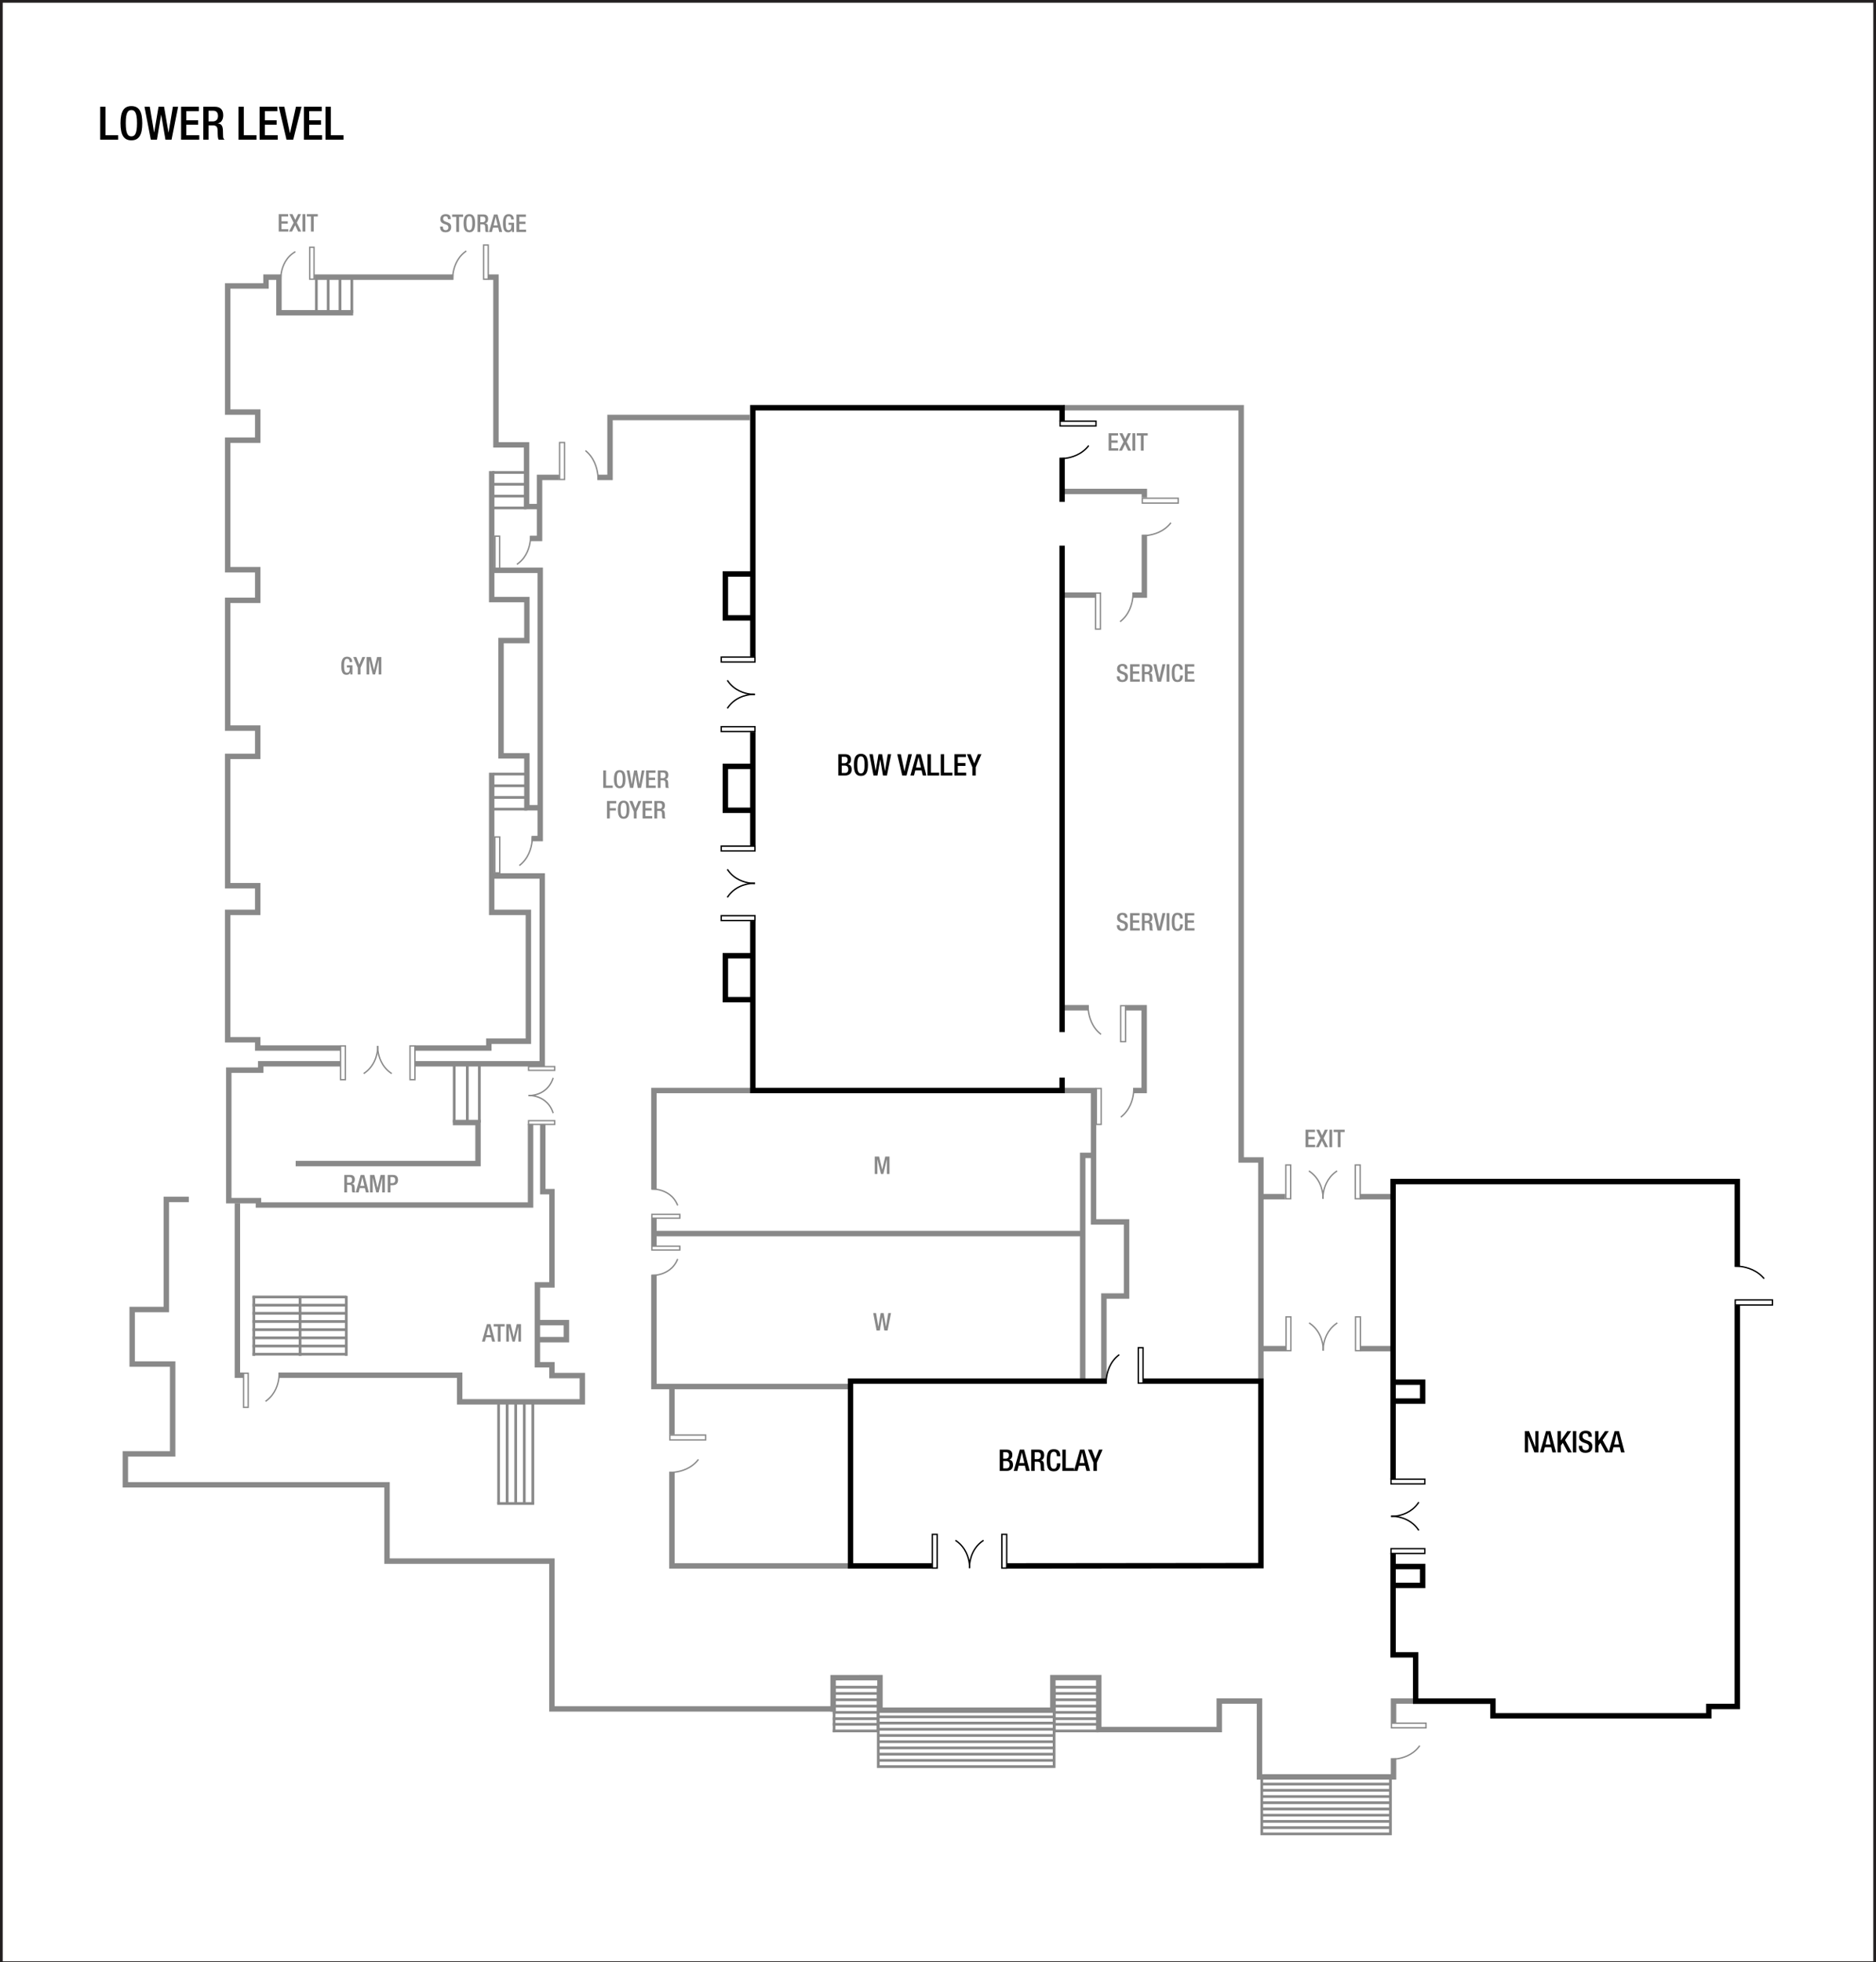 <?xml version="1.0" encoding="UTF-8" standalone="no"?>
<!-- Created with Inkscape (http://www.inkscape.org/) -->

<svg
   width="922"
   height="963.667"
   id="svg2"
   version="1.1"
   inkscape:version="1.4.2 (f4327f4, 2025-05-13)"
   sodipodi:docname="yycwif04.svg"
   xml:space="preserve"
   xmlns:inkscape="http://www.inkscape.org/namespaces/inkscape"
   xmlns:sodipodi="http://sodipodi.sourceforge.net/DTD/sodipodi-0.dtd"
   xmlns="http://www.w3.org/2000/svg"
   xmlns:svg="http://www.w3.org/2000/svg"
   xmlns:rdf="http://www.w3.org/1999/02/22-rdf-syntax-ns#"
   xmlns:cc="http://creativecommons.org/ns#"
   xmlns:dc="http://purl.org/dc/elements/1.1/"><defs
     id="defs4"><inkscape:path-effect
       effect="spiro"
       id="path-effect8234"
       is_visible="true"
       lpeversion="0" /></defs><sodipodi:namedview
     id="base"
     pagecolor="#ffffff"
     bordercolor="#666666"
     borderopacity="1.0"
     inkscape:pageopacity="0.0"
     inkscape:pageshadow="2"
     inkscape:zoom="0.5"
     inkscape:cx="91"
     inkscape:cy="599"
     inkscape:document-units="px"
     inkscape:current-layer="layer3"
     showgrid="false"
     showguides="true"
     inkscape:guide-bbox="true"
     inkscape:window-width="1920"
     inkscape:window-height="1111"
     inkscape:window-x="-9"
     inkscape:window-y="-9"
     inkscape:window-maximized="1"
     inkscape:snap-global="true"
     inkscape:pagecheckerboard="0"
     inkscape:snap-bbox="true"
     inkscape:bbox-paths="true"
     inkscape:bbox-nodes="true"
     inkscape:snap-bbox-edge-midpoints="true"
     inkscape:snap-bbox-midpoints="true"
     inkscape:showpageshadow="2"
     inkscape:deskcolor="#d1d1d1"><sodipodi:guide
       orientation="0,1"
       position="74.335,913.728"
       id="guide2987"
       inkscape:locked="false" /><sodipodi:guide
       orientation="0,1"
       position="20.258,893.735"
       id="guide2989"
       inkscape:locked="false" /><sodipodi:guide
       orientation="0,1"
       position="24.625,868.792"
       id="guide2991"
       inkscape:locked="false" /><sodipodi:guide
       position="47.992,922.315"
       orientation="1,0"
       id="guide6017"
       inkscape:locked="false" /><sodipodi:guide
       position="-14,45.667"
       orientation="0,-1"
       id="guide1382"
       inkscape:locked="false" /><sodipodi:guide
       position="874,397"
       orientation="1,0"
       id="guide1384"
       inkscape:locked="false" /></sodipodi:namedview><g
     inkscape:groupmode="layer"
     id="layer3"
     inkscape:label="Capa"
     style="display:inline"
     transform="translate(-1.132,211.893)"><path
       style="font-weight:500;font-size:22.667px;line-height:1.25;font-family:'Helvetica Neue';-inkscape-font-specification:'Helvetica Neue Medium';text-align:center;letter-spacing:0px;word-spacing:0px;text-anchor:middle;stroke-width:1.067"
       d="m 50.377,-143.282 h 8.84 v -2.176 h -6.256 v -14.008 h -2.584 z m 15.323,0.317 c 3.717,0 5.349,-2.629 5.349,-8.409 0,-5.78 -1.632,-8.409 -5.349,-8.409 -3.717,0 -5.349,2.629 -5.349,8.409 0,5.78 1.632,8.409 5.349,8.409 z m 0,-1.949 c -1.541,0 -2.765,-0.952 -2.765,-6.528 0,-5.44 1.224,-6.392 2.765,-6.392 1.541,0 2.765,0.952 2.765,6.392 0,5.576 -1.224,6.528 -2.765,6.528 z m 9.565,1.632 h 2.992 l 2.063,-12.195 h 0.045 l 2.085,12.195 h 2.992 l 3.219,-16.184 h -2.561 l -2.108,12.648 h -0.045 l -2.176,-12.648 h -2.72 l -2.131,12.58 h -0.045 l -2.131,-12.58 h -2.607 z m 14.869,0 h 8.931 v -2.176 h -6.347 v -5.168 h 5.803 v -2.176 h -5.803 v -4.488 h 6.165 v -2.176 h -8.749 z m 10.903,0 h 2.584 v -7.027 h 2.108 c 1.768,0 2.312,0.771 2.357,2.539 0.045,1.179 0.023,2.085 0.113,3.06 0.068,0.635 0.181,1.133 0.431,1.428 h 2.924 c -0.34,-0.227 -0.725,-0.612 -0.771,-1.405 -0.045,-0.975 -0.068,-2.244 -0.091,-3.287 -0.091,-2.267 -0.929,-3.151 -2.539,-3.309 v -0.045 c 1.768,-0.272 2.697,-1.881 2.697,-3.967 0,-3.037 -1.836,-4.171 -4.103,-4.171 h -5.712 z m 2.584,-8.976 v -5.259 h 2.199 c 1.7,0 2.448,0.907 2.448,2.629 0,1.632 -0.929,2.629 -2.584,2.629 z m 14.733,8.976 h 8.84 v -2.176 h -6.256 v -14.008 h -2.584 z m 10.359,0 h 8.931 v -2.176 h -6.347 v -5.168 h 5.803 v -2.176 h -5.803 v -4.488 h 6.165 v -2.176 h -8.749 z m 13.237,0 h 3.287 l 4.08,-16.184 h -2.743 l -2.901,12.92 h -0.045 l -2.743,-12.92 h -2.743 z m 8.568,0 h 8.931 v -2.176 h -6.347 v -5.168 h 5.803 v -2.176 h -5.803 v -4.488 h 6.165 v -2.176 h -8.749 z m 10.608,0 h 8.84 v -2.176 h -6.256 v -14.008 h -2.584 z"
       id="text3140-4"
       aria-label="LOWER LEVEL" /><path
       id="path208"
       style="fill:none;stroke:#231f20;stroke-width:1.333;stroke-linecap:butt;stroke-linejoin:miter;stroke-miterlimit:4;stroke-dasharray:none;stroke-opacity:1"
       d="m 922.47,752.116 c 0,0 -920.672,0 -920.672,0 0,0 0,-963.343 0,-963.343 0,0 920.672,0 920.672,0 z"
       inkscape:connector-curvature="0"
       inkscape:export-filename="C:\Users\victo\Desktop\Compu Vicky\Marriott\12-Floorplans\PHXTM\PARA ENVIAR\phxtmf01.png"
       inkscape:export-xdpi="90"
       inkscape:export-ydpi="90" /><path
       style="fill:none;fill-opacity:0.4;stroke:#898989;stroke-width:2.667;stroke-dasharray:none;stroke-opacity:1"
       d="M 620.819,465.81 V 357.857 h -9.688 v -369.481 h -87.329"
       id="path7"
       sodipodi:nodetypes="ccccc" /><path
       style="fill:none;fill-opacity:0.4;stroke:#898989;stroke-width:2.667;stroke-dasharray:none;stroke-opacity:1"
       d="m 523.816,29.495 h 39.731 v 3.005 m 0,18.274 V 80.407 h -5.894 m -18.214,0 h -15.623"
       id="path8"
       sodipodi:nodetypes="cccccccc" /><path
       style="fill:none;fill-opacity:0.4;stroke:#898989;stroke-width:2.667;stroke-dasharray:none;stroke-opacity:1"
       d="m 558.023,323.732 h 5.436 V 283.081 h -9.016 m -18.2,0 h -12.286"
       id="path9"
       sodipodi:nodetypes="cccccc" /><path
       style="fill:none;fill-opacity:0.4;stroke:#898989;stroke-width:2.667;stroke-dasharray:none;stroke-opacity:1"
       d="m 523.816,323.732 h 14.753 v 64.532 h 16.227 v 36.416 h -11.137 v 41.128"
       id="path10"
       sodipodi:nodetypes="ccccccc" /><path
       style="fill:none;fill-opacity:0.4;stroke:#898989;stroke-width:2.667;stroke-dasharray:none;stroke-opacity:1"
       d="m 418.463,557.232 h -87.112 v -46.285 m 0,-18.208 v -23.158"
       id="path11"
       sodipodi:nodetypes="ccccc" /><path
       style="fill:none;fill-opacity:0.4;stroke:#898989;stroke-width:2.667;stroke-dasharray:none;stroke-opacity:1"
       d="m 538.569,355.607 h -5.312 v 110.201"
       id="path12"
       sodipodi:nodetypes="ccc" /><path
       style="fill:none;fill-opacity:0.4;stroke:#898989;stroke-width:2.667;stroke-dasharray:none;stroke-opacity:1"
       d="m 418.468,469.139 h -95.957 v -54.957 m 0,-14.163 v -13.347 m 0,-14.231 v -48.71 h 47.95"
       id="path13"
       sodipodi:nodetypes="cccccccc" /><path
       style="fill:none;fill-opacity:0.4;stroke:#898989;stroke-width:2.667;stroke-dasharray:none;stroke-opacity:1"
       d="M 533.495,394.009 H 322.865"
       id="path14" /><path
       style="fill:none;fill-opacity:0.4;stroke:#898989;stroke-width:2.667;stroke-dasharray:none;stroke-opacity:1"
       d="m 620.557,375.889 h 12.198 m 36.77,0 h 15.597"
       id="path15"
       sodipodi:nodetypes="cccc" /><path
       style="display:inline;fill:none;fill-opacity:0.4;stroke:#898989;stroke-width:2.667;stroke-dasharray:none;stroke-opacity:1"
       d="m 620.757,450.523 h 12.198 m 36.77,0 h 15.397"
       id="path15-1"
       sodipodi:nodetypes="cccc" /><path
       style="fill:none;fill-opacity:0.4;stroke:#898989;stroke-width:2.667;stroke-dasharray:none;stroke-opacity:1"
       d="m 696.194,623.607 h -10.188 v 10.562 m 0,17.5 v 9.188 h -65.875 v -37.25 h -19.75 v 14 h -59.25 v -25.5 h -22.562 v 16 h -84.953 v -16 l -23.036,0.033 v 16.656"
       id="path16"
       sodipodi:nodetypes="ccccccccccccccccc" /><path
       style="fill:none;fill-opacity:0.4;stroke:#898989;stroke-width:2.667;stroke-dasharray:none;stroke-opacity:1"
       d="M 93.94,377.215 H 82.891 v 54.094 H 66.097 v 26.782 h 19.887 v 44.106 H 62.739 V 517.399 H 191.344 v 37.477 h 81.038 v 72.599 H 410.645"
       id="path18"
       sodipodi:nodetypes="cccccccccccccc" /><path
       style="fill:none;fill-opacity:0.4;stroke:#898989;stroke-width:2.667;stroke-dasharray:none;stroke-opacity:1"
       d="m 267.888,340.154 v 33.26 h 4.508 v 45.785 h -7.159 v 39.244 h 7.159 v 5.303 h 14.938 v 12.905 h -60.281 v -13.081 h -89.078 m -17.342,0 h -2.828 v -84.499"
       id="path17"
       sodipodi:nodetypes="cccccccccccccccc" /><path
       style="fill:none;fill-opacity:0.4;stroke:#898989;stroke-width:2.667;stroke-dasharray:none;stroke-opacity:1"
       d="m 265.257,437.732 h 14.25 v 8.375 h -14.25"
       id="path19" /><path
       style="display:inline;fill:none;fill-opacity:0.4;stroke:#000000;stroke-width:2.667;stroke-dasharray:none;stroke-opacity:1"
       d="m 854.963,410.381 v -41.916 h -169.175 v 146.283 m 0,36.151 v 50.021 h 11.094 v 22.75 h 38 v 7.188 h 106.062 v -4.576 h 14.019 V 429.276"
       id="path1"
       sodipodi:nodetypes="cccccccccccccc" /><path
       style="display:inline;fill:none;fill-opacity:0.4;stroke:#000000;stroke-width:2.667;stroke-dasharray:none;stroke-opacity:1"
       d="m 685.971,566.808 h 14.363 v -9.281 h -14.363"
       id="path2"
       sodipodi:nodetypes="cccc" /><path
       style="display:inline;fill:none;fill-opacity:0.4;stroke:#000000;stroke-width:2.667;stroke-dasharray:none;stroke-opacity:1"
       d="m 685.971,476.286 h 14.363 v -9.281 h -14.363"
       id="path2-8"
       sodipodi:nodetypes="cccc" /><path
       style="display:inline;fill:none;fill-opacity:0.4;stroke:#000000;stroke-width:2.667;stroke-dasharray:none;stroke-opacity:1"
       d="M 545.073,466.482 H 419.132 v 90.75 h 40 m 36.75,0 124.937,-0.125 v -90.625 h -57.687"
       id="path3"
       sodipodi:nodetypes="cccccccc" /><path
       style="display:inline;fill:none;fill-opacity:0.4;stroke:#000000;stroke-width:2.667;stroke-dasharray:none;stroke-opacity:1"
       d="M 523.132,12.913 V 34.607 m 0,21.5 v 238.938 m 0,22.375 v 6.312 H 371.125 v -83.25 m 0,-36.773 V 147.748 m 0,-37.063 V -11.624 h 152.006 v 6.731"
       id="path4"
       sodipodi:nodetypes="cccccccccccccc" /><path
       style="display:inline;fill:none;fill-opacity:0.4;stroke:#000000;stroke-width:2.667;stroke-dasharray:none;stroke-opacity:1"
       d="m 371.373,279.104 h -13.744 v -21.567 h 13.744"
       id="path5"
       sodipodi:nodetypes="cccc" /><path
       style="display:inline;fill:none;fill-opacity:0.4;stroke:#000000;stroke-width:2.667;stroke-dasharray:none;stroke-opacity:1"
       d="m 371.373,186.097 h -13.744 v -21.567 h 13.744"
       id="path5-2"
       sodipodi:nodetypes="cccc" /><path
       style="display:inline;fill:none;fill-opacity:0.4;stroke:#000000;stroke-width:2.667;stroke-dasharray:none;stroke-opacity:1"
       d="m 371.373,91.593 h -13.744 v -21.567 h 13.744"
       id="path5-5"
       sodipodi:nodetypes="cccc" /><path
       style="display:inline;fill:none;fill-opacity:0.4;stroke:#898989;stroke-width:2.667;stroke-dasharray:none;stroke-opacity:1"
       d="m 369.822,-6.832 h -68.877 v 29.433 h -6.216"
       id="path6"
       sodipodi:nodetypes="cccc" /><path
       style="fill:none;fill-opacity:0.4;stroke:#898989;stroke-width:2.667;stroke-dasharray:none;stroke-opacity:1"
       d="m 261.882,340.154 v 39.827 H 128.146 v -2.148 h -14.584 v -64.102 h 15.695 v -3.125 h 39.188 m 36.594,0 h 62.594 v -92.25 h -24"
       id="path20"
       sodipodi:nodetypes="ccccccccccccc" /><path
       style="fill:none;fill-opacity:0.4;stroke:#898989;stroke-width:2.667;stroke-dasharray:none;stroke-opacity:1"
       d="m 242.786,167.646 v 68.589 h 18.031 v 63.286 h -19.445 v 3.359 h -36.292 m -36.747,0 h -40.54 v -4.066 h -14.778 v -62.579 h 14.778 v -13.081 h -14.778 v -63.547 h 14.778 v -13.875 H 113.015 V 82.97 h 14.778 V 67.944 H 113.015 V 4.305 h 14.778 V -9.484 h -14.778 v -61.96 h 18.843 v -4.331 h 6.364 v 17.501 h 36.471"
       id="path21"
       sodipodi:nodetypes="ccccccccccccccccccccccccccccccccc" /><path
       style="fill:none;fill-opacity:0.4;stroke:#898989;stroke-width:2.667;stroke-dasharray:none;stroke-opacity:1"
       d="m 155.71,-75.774 68.297,0.005 m 17.078,0 h 3.797 V 6.607 h 15.051 v 30.313 h 6.718"
       id="path22"
       sodipodi:nodetypes="cccccccc" /><path
       style="fill:none;fill-opacity:0.4;stroke:#898989;stroke-width:2.667;stroke-dasharray:none;stroke-opacity:1"
       d="m 242.786,19.482 v 63.125 h 17.284 v 20.125 h -12.688 v 56.625 h 12.688 v 25.5 h 6.312"
       id="path23"
       sodipodi:nodetypes="ccccccccc" /><path
       style="fill:none;fill-opacity:0.4;stroke:#898989;stroke-width:2.667;stroke-dasharray:none;stroke-opacity:1"
       d="m 243.132,68.232 h 23.5 v 131.75 h -4.25"
       id="path24" /><path
       style="fill:none;fill-opacity:0.4;stroke:#898989;stroke-width:2.667;stroke-dasharray:none;stroke-opacity:1"
       d="m 275.843,22.601 h -9.546 v 29.964 h -4.729"
       id="path25"
       sodipodi:nodetypes="cccc" /><path
       style="fill:none;fill-opacity:0.4;stroke:#898989;stroke-width:2.667;stroke-dasharray:none;stroke-opacity:1"
       d="m 146.442,359.626 h 89.626 v -20.153 h -12.374"
       id="path26" /><path
       style="fill:none;fill-opacity:0.4;stroke:#898989;stroke-width:1.333;stroke-dasharray:none;stroke-opacity:1"
       d="m 410.395,616.785 h 22.227"
       id="path27" /><path
       style="display:inline;fill:none;fill-opacity:0.4;stroke:#898989;stroke-width:1.333;stroke-dasharray:none;stroke-opacity:1"
       d="m 410.395,622.984 h 22.227"
       id="path27-2" /><path
       style="display:inline;fill:none;fill-opacity:0.4;stroke:#898989;stroke-width:1.333;stroke-dasharray:none;stroke-opacity:1"
       d="m 410.395,626.083 h 22.227"
       id="path27-1" /><path
       style="display:inline;fill:none;fill-opacity:0.4;stroke:#898989;stroke-width:1.333;stroke-dasharray:none;stroke-opacity:1"
       d="m 410.395,632.282 h 22.227"
       id="path27-8" /><path
       style="display:inline;fill:none;fill-opacity:0.4;stroke:#898989;stroke-width:1.333;stroke-dasharray:none;stroke-opacity:1"
       d="m 410.395,635.027 h 22.227"
       id="path27-7" /><path
       style="display:inline;fill:none;fill-opacity:0.4;stroke:#898989;stroke-width:1.333;stroke-dasharray:none;stroke-opacity:1"
       d="m 410.395,638.293 h 22.227"
       id="path27-7-5" /><path
       style="display:inline;fill:none;fill-opacity:0.4;stroke:#898989;stroke-width:1.333;stroke-dasharray:none;stroke-opacity:1"
       d="m 410.395,629.182 h 22.227"
       id="path27-18" /><path
       style="display:inline;fill:none;fill-opacity:0.4;stroke:#898989;stroke-width:1.333;stroke-dasharray:none;stroke-opacity:1"
       d="m 410.395,619.884 h 22.227"
       id="path27-27" /><path
       style="display:inline;fill:none;fill-opacity:0.4;stroke:#898989;stroke-width:1.333;stroke-dasharray:none;stroke-opacity:1"
       d="m 411.061,616.732 v 22.227"
       id="path27-7-5-3"
       sodipodi:nodetypes="cc" /><path
       style="display:inline;fill:none;fill-opacity:0.4;stroke:#898989;stroke-width:1.333;stroke-dasharray:none;stroke-opacity:1"
       d="m 432.666,616.732 v 22.227"
       id="path27-7-5-3-2"
       sodipodi:nodetypes="cc" /><path
       style="display:inline;fill:none;fill-opacity:0.4;stroke:#898989;stroke-width:1.333;stroke-dasharray:none;stroke-opacity:1"
       d="m 518.552,616.785 h 22.227"
       id="path27-3" /><path
       style="display:inline;fill:none;fill-opacity:0.4;stroke:#898989;stroke-width:1.333;stroke-dasharray:none;stroke-opacity:1"
       d="m 518.552,622.984 h 22.227"
       id="path27-2-1" /><path
       style="display:inline;fill:none;fill-opacity:0.4;stroke:#898989;stroke-width:1.333;stroke-dasharray:none;stroke-opacity:1"
       d="m 518.552,626.083 h 22.227"
       id="path27-1-9" /><path
       style="display:inline;fill:none;fill-opacity:0.4;stroke:#898989;stroke-width:1.333;stroke-dasharray:none;stroke-opacity:1"
       d="m 518.552,632.282 h 22.227"
       id="path27-8-8" /><path
       style="display:inline;fill:none;fill-opacity:0.4;stroke:#898989;stroke-width:1.333;stroke-dasharray:none;stroke-opacity:1"
       d="m 518.552,635.027 h 22.227"
       id="path27-7-6" /><path
       style="display:inline;fill:none;fill-opacity:0.4;stroke:#898989;stroke-width:1.333;stroke-dasharray:none;stroke-opacity:1"
       d="m 518.552,638.293 h 22.227"
       id="path27-7-5-5" /><path
       style="display:inline;fill:none;fill-opacity:0.4;stroke:#898989;stroke-width:1.333;stroke-dasharray:none;stroke-opacity:1"
       d="m 518.552,629.182 h 22.227"
       id="path27-18-0" /><path
       style="display:inline;fill:none;fill-opacity:0.4;stroke:#898989;stroke-width:1.333;stroke-dasharray:none;stroke-opacity:1"
       d="m 518.552,619.884 h 22.227"
       id="path27-27-2" /><path
       style="display:inline;fill:none;fill-opacity:0.4;stroke:#898989;stroke-width:1.333;stroke-dasharray:none;stroke-opacity:1"
       d="m 519.219,616.732 v 22.227"
       id="path27-7-5-3-8"
       sodipodi:nodetypes="cc" /><path
       style="display:inline;fill:none;fill-opacity:0.4;stroke:#898989;stroke-width:1.333;stroke-dasharray:none;stroke-opacity:1"
       d="m 540.824,616.732 v 22.227"
       id="path27-7-5-3-2-6"
       sodipodi:nodetypes="cc" /><path
       style="fill:none;fill-opacity:0.4;stroke:#898989;stroke-width:1.333;stroke-dasharray:none;stroke-opacity:1"
       d="m 684.507,662.107 v 26.75 h -63.25 v -27"
       id="path28" /><path
       style="display:inline;fill:none;fill-opacity:0.4;stroke:#898989;stroke-width:1.333;stroke-dasharray:none;stroke-opacity:1"
       d="m 621.507,664.398 h 62.75"
       id="path29" /><path
       style="display:inline;fill:none;fill-opacity:0.4;stroke:#898989;stroke-width:1.333;stroke-dasharray:none;stroke-opacity:1"
       d="m 621.507,667.452 h 62.75"
       id="path29-6" /><path
       style="display:inline;fill:none;fill-opacity:0.4;stroke:#898989;stroke-width:1.333;stroke-dasharray:none;stroke-opacity:1"
       d="m 621.507,673.559 h 62.75"
       id="path29-0" /><path
       style="display:inline;fill:none;fill-opacity:0.4;stroke:#898989;stroke-width:1.333;stroke-dasharray:none;stroke-opacity:1"
       d="m 621.507,676.613 h 62.75"
       id="path29-00" /><path
       style="display:inline;fill:none;fill-opacity:0.4;stroke:#898989;stroke-width:1.333;stroke-dasharray:none;stroke-opacity:1"
       d="m 621.507,679.666 h 62.75"
       id="path29-1" /><path
       style="display:inline;fill:none;fill-opacity:0.4;stroke:#898989;stroke-width:1.333;stroke-dasharray:none;stroke-opacity:1"
       d="m 621.507,682.72 h 62.75"
       id="path29-8" /><path
       style="display:inline;fill:none;fill-opacity:0.4;stroke:#898989;stroke-width:1.333;stroke-dasharray:none;stroke-opacity:1"
       d="m 621.507,685.773 h 62.75"
       id="path29-3" /><path
       style="display:inline;fill:none;fill-opacity:0.4;stroke:#898989;stroke-width:1.333;stroke-dasharray:none;stroke-opacity:1"
       d="m 621.507,670.505 h 62.75"
       id="path29-4" /><path
       style="display:inline;fill:none;fill-opacity:0.4;stroke:#898989;stroke-width:1.333;stroke-dasharray:none;stroke-opacity:1"
       d="m 519.195,629.076 v 26.75 h -86.415 v -27"
       id="path28-0" /><path
       style="display:inline;fill:none;fill-opacity:0.4;stroke:#898989;stroke-width:1.333;stroke-dasharray:none;stroke-opacity:1"
       d="m 433.121,631.368 h 85.732"
       id="path29-66" /><path
       style="display:inline;fill:none;fill-opacity:0.4;stroke:#898989;stroke-width:1.333;stroke-dasharray:none;stroke-opacity:1"
       d="m 433.121,634.422 h 85.732"
       id="path29-6-1" /><path
       style="display:inline;fill:none;fill-opacity:0.4;stroke:#898989;stroke-width:1.333;stroke-dasharray:none;stroke-opacity:1"
       d="m 433.121,640.529 h 85.732"
       id="path29-0-8" /><path
       style="display:inline;fill:none;fill-opacity:0.4;stroke:#898989;stroke-width:1.333;stroke-dasharray:none;stroke-opacity:1"
       d="m 433.121,643.582 h 85.732"
       id="path29-00-4" /><path
       style="display:inline;fill:none;fill-opacity:0.4;stroke:#898989;stroke-width:1.333;stroke-dasharray:none;stroke-opacity:1"
       d="m 433.121,646.636 h 85.732"
       id="path29-1-9" /><path
       style="display:inline;fill:none;fill-opacity:0.4;stroke:#898989;stroke-width:1.333;stroke-dasharray:none;stroke-opacity:1"
       d="m 433.121,649.689 h 85.732"
       id="path29-8-6" /><path
       style="display:inline;fill:none;fill-opacity:0.4;stroke:#898989;stroke-width:1.333;stroke-dasharray:none;stroke-opacity:1"
       d="m 433.121,652.743 h 85.732"
       id="path29-3-3" /><path
       style="display:inline;fill:none;fill-opacity:0.4;stroke:#898989;stroke-width:1.333;stroke-dasharray:none;stroke-opacity:1"
       d="m 433.121,637.475 h 85.732"
       id="path29-4-7" /><path
       style="fill:none;fill-opacity:0.4;stroke:#898989;stroke-width:1.333;stroke-dasharray:none;stroke-opacity:1"
       d="m 263.007,477.732 v 48.875"
       id="path30" /><path
       style="display:inline;fill:none;fill-opacity:0.4;stroke:#898989;stroke-width:1.333;stroke-dasharray:none;stroke-opacity:1"
       d="m 254.59,477.732 v 48.875"
       id="path30-8" /><path
       style="display:inline;fill:none;fill-opacity:0.4;stroke:#898989;stroke-width:1.333;stroke-dasharray:none;stroke-opacity:1"
       d="m 246.174,477.732 v 48.875"
       id="path30-9" /><path
       style="display:inline;fill:none;fill-opacity:0.4;stroke:#898989;stroke-width:1.333;stroke-dasharray:none;stroke-opacity:1"
       d="m 250.382,477.732 v 48.875"
       id="path30-3" /><path
       style="display:inline;fill:none;fill-opacity:0.4;stroke:#898989;stroke-width:1.333;stroke-dasharray:none;stroke-opacity:1"
       d="m 258.799,477.732 v 48.875"
       id="path30-98" /><path
       style="fill:none;fill-opacity:0.4;stroke:#898989;stroke-width:1.333;stroke-dasharray:none;stroke-opacity:1"
       d="M 263.669,526.591 H 245.506"
       id="path31"
       sodipodi:nodetypes="cc" /><path
       style="fill:none;fill-opacity:0.4;stroke:#898989;stroke-width:1.333;stroke-dasharray:none;stroke-opacity:1"
       d="m 125.261,425.142 h 46.139"
       id="path32" /><path
       style="display:inline;fill:none;fill-opacity:0.4;stroke:#898989;stroke-width:1.333;stroke-dasharray:none;stroke-opacity:1"
       d="m 125.261,429.158 h 46.139"
       id="path32-0" /><path
       style="display:inline;fill:none;fill-opacity:0.4;stroke:#898989;stroke-width:1.333;stroke-dasharray:none;stroke-opacity:1"
       d="m 125.261,433.173 h 46.139"
       id="path32-6" /><path
       style="display:inline;fill:none;fill-opacity:0.4;stroke:#898989;stroke-width:1.333;stroke-dasharray:none;stroke-opacity:1"
       d="m 125.261,437.188 h 46.139"
       id="path32-61" /><path
       style="display:inline;fill:none;fill-opacity:0.4;stroke:#898989;stroke-width:1.333;stroke-dasharray:none;stroke-opacity:1"
       d="m 125.261,441.204 h 46.139"
       id="path32-4" /><path
       style="display:inline;fill:none;fill-opacity:0.4;stroke:#898989;stroke-width:1.333;stroke-dasharray:none;stroke-opacity:1"
       d="m 125.261,445.219 h 46.139"
       id="path32-09" /><path
       style="display:inline;fill:none;fill-opacity:0.4;stroke:#898989;stroke-width:1.333;stroke-dasharray:none;stroke-opacity:1"
       d="m 125.261,449.235 h 46.139"
       id="path32-3" /><path
       style="display:inline;fill:none;fill-opacity:0.4;stroke:#898989;stroke-width:1.333;stroke-dasharray:none;stroke-opacity:1"
       d="m 125.261,453.25 h 46.139"
       id="path32-2" /><path
       style="fill:none;fill-opacity:0.4;stroke:#898989;stroke-width:1.333;stroke-dasharray:none;stroke-opacity:1"
       d="m 171.324,424.604 v 29.44"
       id="path33"
       sodipodi:nodetypes="cc" /><path
       style="display:inline;fill:none;fill-opacity:0.4;stroke:#898989;stroke-width:1.333;stroke-dasharray:none;stroke-opacity:1"
       d="m 125.892,424.604 v 29.44"
       id="path33-0"
       sodipodi:nodetypes="cc" /><path
       style="display:inline;fill:none;fill-opacity:0.4;stroke:#898989;stroke-width:1.333;stroke-dasharray:none;stroke-opacity:1"
       d="m 148.608,424.604 v 29.44"
       id="path33-6"
       sodipodi:nodetypes="cc" /><path
       style="display:inline;fill:none;fill-opacity:0.4;stroke:#898989;stroke-width:1.333;stroke-dasharray:none;stroke-opacity:1"
       d="m 236.736,310.044 v 29.44"
       id="path33-7"
       sodipodi:nodetypes="cc" /><path
       style="display:inline;fill:none;fill-opacity:0.4;stroke:#898989;stroke-width:1.333;stroke-dasharray:none;stroke-opacity:1"
       d="m 230.799,310.044 v 29.44"
       id="path33-7-4"
       sodipodi:nodetypes="cc" /><path
       style="display:inline;fill:none;fill-opacity:0.4;stroke:#898989;stroke-width:1.333;stroke-dasharray:none;stroke-opacity:1"
       d="m 224.361,310.044 v 29.44"
       id="path33-7-2"
       sodipodi:nodetypes="cc" /><path
       style="fill:none;fill-opacity:0.4;stroke:#898989;stroke-width:1.333;stroke-dasharray:none;stroke-opacity:1"
       d="m 243.464,185.527 h 16.794"
       id="path34" /><path
       style="display:inline;fill:none;fill-opacity:0.4;stroke:#898989;stroke-width:1.333;stroke-dasharray:none;stroke-opacity:1"
       d="m 243.464,179.788 h 16.794"
       id="path34-0" /><path
       style="display:inline;fill:none;fill-opacity:0.4;stroke:#898989;stroke-width:1.333;stroke-dasharray:none;stroke-opacity:1"
       d="m 243.464,174.05 h 16.794"
       id="path34-4" /><path
       style="display:inline;fill:none;fill-opacity:0.4;stroke:#898989;stroke-width:1.333;stroke-dasharray:none;stroke-opacity:1"
       d="m 243.464,168.312 h 16.794"
       id="path34-07" /><path
       style="display:inline;fill:none;fill-opacity:0.4;stroke:#898989;stroke-width:1.333;stroke-dasharray:none;stroke-opacity:1"
       d="m 243.073,37.593 h 16.794"
       id="path34-7" /><path
       style="display:inline;fill:none;fill-opacity:0.4;stroke:#898989;stroke-width:1.333;stroke-dasharray:none;stroke-opacity:1"
       d="m 243.073,31.782 h 16.794"
       id="path34-0-7" /><path
       style="display:inline;fill:none;fill-opacity:0.4;stroke:#898989;stroke-width:1.333;stroke-dasharray:none;stroke-opacity:1"
       d="m 243.073,25.971 h 16.794"
       id="path34-4-7" /><path
       style="display:inline;fill:none;fill-opacity:0.4;stroke:#898989;stroke-width:1.333;stroke-dasharray:none;stroke-opacity:1"
       d="m 243.073,20.16 h 16.794"
       id="path34-07-7" /><path
       style="display:inline;fill:none;fill-opacity:0.4;stroke:#898989;stroke-width:1.333;stroke-dasharray:none;stroke-opacity:1"
       d="m 156.614,-75.017 v 16.794"
       id="path34-7-3" /><path
       style="display:inline;fill:none;fill-opacity:0.4;stroke:#898989;stroke-width:1.333;stroke-dasharray:none;stroke-opacity:1"
       d="m 162.425,-75.017 v 16.794"
       id="path34-0-7-5" /><path
       style="display:inline;fill:none;fill-opacity:0.4;stroke:#898989;stroke-width:1.333;stroke-dasharray:none;stroke-opacity:1"
       d="m 168.236,-75.017 v 16.794"
       id="path34-4-7-9" /><path
       style="display:inline;fill:none;fill-opacity:0.4;stroke:#898989;stroke-width:1.333;stroke-dasharray:none;stroke-opacity:1"
       d="m 174.047,-75.017 v 16.794"
       id="path34-07-7-9" /><path
       inkscape:connector-curvature="0"
       d="m 246.672,68.246 c 0,0 -2.27,0 -2.27,0 0,0 0,-16.771 0,-16.771 0,0 2.27,0 2.27,0 z"
       style="display:inline;fill:none;stroke:#898989;stroke-width:0.667;stroke-linecap:butt;stroke-linejoin:miter;stroke-miterlimit:4;stroke-dasharray:none;stroke-dashoffset:0;stroke-opacity:1"
       id="path4844-26-3-7" /><path
       inkscape:connector-curvature="0"
       d="m 261.888,51.475 c 0,0 0.755,14.967 -15.217,16.771"
       style="display:inline;fill:none;stroke:#898989;stroke-width:0.667;stroke-linecap:butt;stroke-linejoin:miter;stroke-miterlimit:4;stroke-dasharray:16, 16;stroke-dashoffset:0;stroke-opacity:1"
       id="path4848-6-8-8" /><path
       inkscape:connector-curvature="0"
       d="m 246.728,216.844 c 0,0 -2.39,0 -2.39,0 0,0 0,-17.658 0,-17.658 0,0 2.39,0 2.39,0 z"
       style="display:inline;fill:none;stroke:#898989;stroke-width:0.667;stroke-linecap:butt;stroke-linejoin:miter;stroke-miterlimit:4;stroke-dasharray:none;stroke-dashoffset:0;stroke-opacity:1"
       id="path4844-26-3-5" /><path
       inkscape:connector-curvature="0"
       d="m 262.747,199.187 c 0,0 0.795,15.758 -16.019,17.658"
       style="display:inline;fill:none;stroke:#898989;stroke-width:0.667;stroke-linecap:butt;stroke-linejoin:miter;stroke-miterlimit:4;stroke-dasharray:16, 16;stroke-dashoffset:0;stroke-opacity:1"
       id="path4848-6-8-1" /><path
       inkscape:connector-curvature="0"
       d="m 539.788,-2.665 c 0,0 0,-2.39 0,-2.39 0,0 -17.658,0 -17.658,0 0,0 0,2.39 0,2.39 z"
       style="display:inline;fill:none;stroke:#000000;stroke-width:0.667;stroke-linecap:butt;stroke-linejoin:miter;stroke-miterlimit:4;stroke-dasharray:none;stroke-dashoffset:0;stroke-opacity:1"
       id="path4844-26-3-5-0" /><path
       inkscape:connector-curvature="0"
       d="m 522.131,13.354 c 0,0 15.758,0.795 17.658,-16.019"
       style="display:inline;fill:none;stroke:#000000;stroke-width:0.667;stroke-linecap:butt;stroke-linejoin:miter;stroke-miterlimit:4;stroke-dasharray:16, 16;stroke-dashoffset:0;stroke-opacity:1"
       id="path4848-6-8-1-1" /><path
       inkscape:connector-curvature="0"
       d="m 542.339,340.383 c 0,0 -2.39,0 -2.39,0 0,0 0,-17.658 0,-17.658 0,0 2.39,0 2.39,0 z"
       style="display:inline;fill:none;stroke:#898989;stroke-width:0.667;stroke-linecap:butt;stroke-linejoin:miter;stroke-miterlimit:4;stroke-dasharray:none;stroke-dashoffset:0;stroke-opacity:1"
       id="path4844-26-3-5-0-4-1-8" /><path
       inkscape:connector-curvature="0"
       d="m 558.358,322.725 c 0,0 0.795,15.758 -16.019,17.658"
       style="display:inline;fill:none;stroke:#898989;stroke-width:0.667;stroke-linecap:butt;stroke-linejoin:miter;stroke-miterlimit:4;stroke-dasharray:16,16;stroke-dashoffset:0;stroke-opacity:1"
       id="path4848-6-8-1-1-0-8-7" /><path
       inkscape:connector-curvature="0"
       d="m 551.905,299.736 c 0,0 2.39,0 2.39,0 0,0 0,-17.658 0,-17.658 0,0 -2.39,0 -2.39,0 z"
       style="display:inline;fill:none;stroke:#898989;stroke-width:0.667;stroke-linecap:butt;stroke-linejoin:miter;stroke-miterlimit:4;stroke-dasharray:none;stroke-dashoffset:0;stroke-opacity:1"
       id="path4844-26-3-5-0-4-1-83" /><path
       inkscape:connector-curvature="0"
       d="m 535.886,282.079 c 0,0 -0.795,15.758 16.019,17.658"
       style="display:inline;fill:none;stroke:#898989;stroke-width:0.667;stroke-linecap:butt;stroke-linejoin:miter;stroke-miterlimit:4;stroke-dasharray:16,16;stroke-dashoffset:0;stroke-opacity:1"
       id="path4848-6-8-1-1-0-8-8" /><path
       inkscape:connector-curvature="0"
       d="m 335.238,402.074 c 0,0 0,-1.859 0,-1.859 0,0 -13.724,0 -13.724,0 0,0 0,1.859 0,1.859 z"
       style="display:inline;fill:none;stroke:#898989;stroke-width:0.667;stroke-linecap:butt;stroke-linejoin:miter;stroke-miterlimit:4;stroke-dasharray:none;stroke-dashoffset:0;stroke-opacity:1"
       id="path4844-26-3-5-0-4-1-7" /><path
       inkscape:connector-curvature="0"
       d="m 321.514,414.535 c 0,0 12.248,0.619 13.724,-12.461"
       style="display:inline;fill:none;stroke:#898989;stroke-width:0.667;stroke-linecap:butt;stroke-linejoin:miter;stroke-miterlimit:4;stroke-dasharray:16, 16;stroke-dashoffset:0;stroke-opacity:1"
       id="path4848-6-8-1-1-0-8-1" /><path
       inkscape:connector-curvature="0"
       d="m 335.238,384.575 c 0,0 0,1.859 0,1.859 0,0 -13.724,0 -13.724,0 0,0 0,-1.859 0,-1.859 z"
       style="display:inline;fill:none;stroke:#898989;stroke-width:0.667;stroke-linecap:butt;stroke-linejoin:miter;stroke-miterlimit:4;stroke-dasharray:none;stroke-dashoffset:0;stroke-opacity:1"
       id="path4844-26-3-5-0-4-1-7-7" /><path
       inkscape:connector-curvature="0"
       d="m 321.514,372.114 c 0,0 12.248,-0.619 13.724,12.461"
       style="display:inline;fill:none;stroke:#898989;stroke-width:0.667;stroke-linecap:butt;stroke-linejoin:miter;stroke-miterlimit:4;stroke-dasharray:16, 16;stroke-dashoffset:0;stroke-opacity:1"
       id="path4848-6-8-1-1-0-8-1-3" /><path
       inkscape:connector-curvature="0"
       d="m 123.099,479.357 c 0,0 -2.271,0 -2.271,0 0,0 0,-16.783 0,-16.783 0,0 2.271,0 2.271,0 z"
       style="display:inline;fill:none;stroke:#898989;stroke-width:0.667;stroke-linecap:butt;stroke-linejoin:miter;stroke-miterlimit:4;stroke-dasharray:none;stroke-dashoffset:0;stroke-opacity:1"
       id="path4844-26-3-5-0-4-1-7-9" /><path
       inkscape:connector-curvature="0"
       d="m 138.327,462.574 c 0,0 0.756,14.978 -15.228,16.783"
       style="display:inline;fill:none;stroke:#898989;stroke-width:0.667;stroke-linecap:butt;stroke-linejoin:miter;stroke-miterlimit:4;stroke-dasharray:16, 16;stroke-dashoffset:0;stroke-opacity:1"
       id="path4848-6-8-1-1-0-8-1-6" /><path
       inkscape:connector-curvature="0"
       d="m 560.557,450.059 c 0,0 2.357,0 2.357,0 0,0 0,17.419 0,17.419 0,0 -2.357,0 -2.357,0 z"
       style="display:inline;fill:none;stroke:#000000;stroke-width:0.667;stroke-linecap:butt;stroke-linejoin:miter;stroke-miterlimit:4;stroke-dasharray:none;stroke-dashoffset:0;stroke-opacity:1"
       id="path4844-26-3-5-0-4-1-7-1" /><path
       inkscape:connector-curvature="0"
       d="m 544.753,467.478 c 0,0 -0.784,-15.546 15.803,-17.419"
       style="display:inline;fill:none;stroke:#000000;stroke-width:0.667;stroke-linecap:butt;stroke-linejoin:miter;stroke-miterlimit:4;stroke-dasharray:16,16;stroke-dashoffset:0;stroke-opacity:1"
       id="path4848-6-8-1-1-0-8-1-0" /><path
       inkscape:connector-curvature="0"
       d="m 701.978,636.756 c 0,0 0,-2.297 0,-2.297 0,0 -16.97,0 -16.97,0 0,0 0,2.297 0,2.297 z"
       style="display:inline;fill:none;stroke:#898989;stroke-width:0.667;stroke-linecap:butt;stroke-linejoin:miter;stroke-miterlimit:4;stroke-dasharray:none;stroke-dashoffset:0;stroke-opacity:1"
       id="path4844-26-3-5-0-4-1-7-96" /><path
       inkscape:connector-curvature="0"
       d="m 685.008,652.153 c 0,0 15.145,0.764 16.97,-15.397"
       style="display:inline;fill:none;stroke:#898989;stroke-width:0.667;stroke-linecap:butt;stroke-linejoin:miter;stroke-miterlimit:4;stroke-dasharray:16, 16;stroke-dashoffset:0;stroke-opacity:1"
       id="path4848-6-8-1-1-0-8-1-8" /><path
       inkscape:connector-curvature="0"
       d="m 872.252,426.604 v 2.475 h -18.292 v -2.475 c 5.431,0 11.528,0 18.292,0 z"
       style="display:inline;fill:none;stroke:#000000;stroke-width:0.667;stroke-linecap:butt;stroke-linejoin:miter;stroke-miterlimit:4;stroke-dasharray:none;stroke-dashoffset:0;stroke-opacity:1"
       id="path4844-26-3-5-0-4-1-7-4"
       sodipodi:nodetypes="ccccc" /><path
       inkscape:connector-curvature="0"
       d="m 853.96,410.01 c 0,0 16.325,-0.824 18.292,16.593"
       style="display:inline;fill:none;stroke:#000000;stroke-width:0.667;stroke-linecap:butt;stroke-linejoin:miter;stroke-miterlimit:4;stroke-dasharray:16, 16;stroke-dashoffset:0;stroke-opacity:1"
       id="path4848-6-8-1-1-0-8-1-84" /><path
       inkscape:connector-curvature="0"
       d="m 347.944,495.363 c 0,0 0,-2.381 0,-2.381 0,0 -17.596,0 -17.596,0 0,0 0,2.381 0,2.381 z"
       style="display:inline;fill:none;stroke:#898989;stroke-width:0.667;stroke-linecap:butt;stroke-linejoin:miter;stroke-miterlimit:4;stroke-dasharray:none;stroke-dashoffset:0;stroke-opacity:1"
       id="path4844-26-3-5-0-4-1-7-92" /><path
       inkscape:connector-curvature="0"
       d="m 330.347,511.325 c 0,0 15.704,0.792 17.596,-15.962"
       style="display:inline;fill:none;stroke:#898989;stroke-width:0.667;stroke-linecap:butt;stroke-linejoin:miter;stroke-miterlimit:4;stroke-dasharray:16, 16;stroke-dashoffset:0;stroke-opacity:1"
       id="path4848-6-8-1-1-0-8-1-5" /><g
       transform="matrix(0,0.363,-0.368,0,605.789,605.742)"
       id="g5933-3-9"
       style="display:inline;stroke:#000000;stroke-width:1.824;stroke-dasharray:none;stroke-opacity:1"><path
         inkscape:connector-curvature="0"
         d="m -176.387,305.11 c 0,0 0,-6.462 0,-6.462 0,0 45.667,0 45.667,0 0,0 0,6.462 0,6.462 z"
         style="fill:none;stroke:#000000;stroke-width:1.824;stroke-linecap:butt;stroke-linejoin:miter;stroke-miterlimit:4;stroke-dasharray:none;stroke-dashoffset:0;stroke-opacity:1"
         id="path4039-3-7" /><path
         sodipodi:nodetypes="csc"
         inkscape:connector-curvature="0"
         d="m -130.72,348.41 c 0,0 -18.622,0.985 -32.208,-12.417 -6.512,-6.424 -11.867,-16.154 -13.459,-30.883"
         style="fill:none;stroke:#000000;stroke-width:1.824;stroke-linecap:butt;stroke-linejoin:miter;stroke-miterlimit:4;stroke-dasharray:43.765, 43.765;stroke-dashoffset:0;stroke-opacity:1"
         id="path4041-3-6" /><path
         inkscape:connector-curvature="0"
         d="m -176.387,391.51 c 0,0 0,6.46 0,6.46 0,0 45.667,0 45.667,0 0,0 0,-6.46 0,-6.46 z"
         style="fill:none;stroke:#000000;stroke-width:1.824;stroke-linecap:butt;stroke-linejoin:miter;stroke-miterlimit:4;stroke-dasharray:none;stroke-dashoffset:0;stroke-opacity:1"
         id="path4043-7-2" /><path
         inkscape:connector-curvature="0"
         d="m -130.72,348.205 c 0,0 -40.755,-2.15 -45.667,43.305"
         style="fill:none;stroke:#000000;stroke-width:1.824;stroke-linecap:butt;stroke-linejoin:miter;stroke-miterlimit:4;stroke-dasharray:43.765, 43.765;stroke-dashoffset:0;stroke-opacity:1"
         id="path4045-43-95" /></g><path
       style="font-weight:500;font-size:12px;line-height:1.25;font-family:'Helvetica Neue';-inkscape-font-specification:'Helvetica Neue Medium';text-align:center;letter-spacing:0px;word-spacing:0px;text-anchor:middle;fill:#898989;stroke-width:1.067"
       d="m 240.236,443.852 1.02,-4.224 h 0.024 l 0.984,4.224 z m -2.232,3.192 h 1.428 l 0.552,-2.1 h 2.508 l 0.528,2.1 h 1.428 l -2.256,-8.568 h -1.752 z m 7.788,0 h 1.368 v -7.416 h 2.004 v -1.152 h -5.412 v 1.152 h 2.04 z m 4.152,0 h 1.296 v -7.128 h 0.024 l 1.728,7.128 h 1.152 l 1.728,-7.128 h 0.024 v 7.128 h 1.296 v -8.568 h -2.088 l -1.488,6.348 h -0.024 l -1.512,-6.348 h -2.136 z"
       id="text5828-0"
       aria-label="ATM" /><path
       style="font-weight:500;font-size:14.667px;line-height:1.25;font-family:'Helvetica Neue';-inkscape-font-specification:'Helvetica Neue Medium';text-align:center;letter-spacing:0px;word-spacing:0px;text-anchor:middle;stroke-width:1.067"
       d="m 414.839,162.974 v -3.153 h 1.173 c 0.939,0 1.687,0.249 1.687,1.496 0,0.983 -0.528,1.657 -1.54,1.657 z m 0,4.796 v -3.623 h 1.555 c 0.968,0 1.643,0.645 1.643,1.775 0,1.203 -0.543,1.848 -1.54,1.848 z m -1.672,1.261 h 3.315 c 1.965,0 3.227,-1.115 3.227,-2.86 0,-1.775 -0.733,-2.464 -1.877,-2.669 v -0.029 c 1.041,-0.323 1.54,-1.1 1.54,-2.376 0,-1.848 -1.261,-2.537 -2.816,-2.537 h -3.388 z m 11.088,0.205 c 2.405,0 3.461,-1.701 3.461,-5.441 0,-3.74 -1.056,-5.441 -3.461,-5.441 -2.405,0 -3.461,1.701 -3.461,5.441 0,3.74 1.056,5.441 3.461,5.441 z m 0,-1.261 c -0.997,0 -1.789,-0.616 -1.789,-4.224 0,-3.52 0.792,-4.136 1.789,-4.136 0.997,0 1.789,0.616 1.789,4.136 0,3.608 -0.792,4.224 -1.789,4.224 z m 6.189,1.056 h 1.936 l 1.335,-7.891 h 0.029 l 1.349,7.891 h 1.936 l 2.083,-10.472 h -1.657 l -1.364,8.184 h -0.029 l -1.408,-8.184 h -1.76 l -1.379,8.14 h -0.029 l -1.379,-8.14 h -1.687 z m 14.109,0 h 2.127 l 2.64,-10.472 h -1.775 l -1.877,8.36 h -0.029 l -1.775,-8.36 h -1.775 z m 6.732,-3.901 1.247,-5.163 h 0.029 l 1.203,5.163 z m -2.728,3.901 h 1.745 l 0.675,-2.567 h 3.065 l 0.645,2.567 h 1.745 l -2.757,-10.472 h -2.141 z m 8.419,0 h 5.72 v -1.408 h -4.048 v -9.064 h -1.672 z m 6.512,0 h 5.72 v -1.408 h -4.048 v -9.064 h -1.672 z m 6.703,0 h 5.779 v -1.408 h -4.107 v -3.344 h 3.755 v -1.408 h -3.755 v -2.904 h 3.989 v -1.408 h -5.661 z m 8.829,0 h 1.672 v -4.092 l 2.801,-6.38 h -1.745 l -1.804,4.517 -1.76,-4.517 h -1.863 l 2.699,6.38 z"
       id="text5808-1"
       aria-label="BOW VALLEY" /><path
       style="font-weight:500;font-size:12px;line-height:1.25;font-family:'Helvetica Neue';-inkscape-font-specification:'Helvetica Neue Medium';text-align:center;letter-spacing:0px;word-spacing:0px;text-anchor:middle;fill:#898989;stroke-width:1.067"
       d="m 170.335,373.78 h 1.368 v -3.72 h 1.116 c 0.936,0 1.224,0.408 1.248,1.344 0.024,0.624 0.012,1.104 0.06,1.62 0.036,0.336 0.096,0.6 0.228,0.756 h 1.548 c -0.18,-0.12 -0.384,-0.324 -0.408,-0.744 -0.024,-0.516 -0.036,-1.188 -0.048,-1.74 -0.048,-1.2 -0.492,-1.668 -1.344,-1.752 v -0.024 c 0.936,-0.144 1.428,-0.996 1.428,-2.1 0,-1.608 -0.972,-2.208 -2.172,-2.208 h -3.024 z m 1.368,-4.752 v -2.784 h 1.164 c 0.9,0 1.296,0.48 1.296,1.392 0,0.864 -0.492,1.392 -1.368,1.392 z m 6.492,1.56 1.02,-4.224 h 0.024 l 0.984,4.224 z m -2.232,3.192 h 1.428 l 0.552,-2.1 h 2.508 l 0.528,2.1 h 1.428 l -2.256,-8.568 h -1.752 z m 7.044,0 h 1.296 v -7.128 h 0.024 l 1.728,7.128 h 1.152 l 1.728,-7.128 h 0.024 v 7.128 h 1.296 v -8.568 h -2.088 l -1.488,6.348 h -0.024 l -1.512,-6.348 h -2.136 z m 10.032,-7.536 h 0.876 c 1.092,0 1.464,0.564 1.464,1.488 0,1.08 -0.636,1.476 -1.368,1.476 h -0.972 z m -1.368,7.536 h 1.368 v -3.54 h 1.2 c 1.608,0 2.508,-0.996 2.508,-2.532 0,-1.464 -0.72,-2.496 -2.364,-2.496 h -2.712 z"
       id="text5828-0-9"
       aria-label="RAMP" /><path
       style="font-weight:500;font-size:12px;line-height:1.25;font-family:'Helvetica Neue';-inkscape-font-specification:'Helvetica Neue Medium';text-align:center;letter-spacing:0px;word-spacing:0px;text-anchor:middle;fill:#898989;stroke-width:1.067"
       d="m 642.775,351.553 h 4.728 v -1.152 h -3.36 v -2.736 h 3.072 v -1.152 h -3.072 v -2.376 h 3.264 v -1.152 h -4.632 z m 5.064,0 h 1.476 l 1.524,-3.096 1.488,3.096 h 1.512 l -2.184,-4.356 2.076,-4.212 h -1.476 l -1.344,2.844 -1.368,-2.844 h -1.512 l 2.064,4.212 z m 6.648,0 h 1.368 v -8.568 h -1.368 z m 4.128,0 h 1.368 v -7.416 h 2.004 v -1.152 h -5.412 v 1.152 h 2.04 z"
       id="text5828-0-2"
       aria-label="EXIT" /><path
       style="font-weight:500;font-size:12px;line-height:1.25;font-family:'Helvetica Neue';-inkscape-font-specification:'Helvetica Neue Medium';text-align:center;letter-spacing:0px;word-spacing:0px;text-anchor:middle;fill:#898989;stroke-width:1.067"
       d="m 550.027,242.523 v 0.204 c 0,1.2 0.48,2.616 2.604,2.616 1.728,0 2.832,-0.756 2.832,-2.58 0,-1.176 -0.528,-1.836 -1.74,-2.268 l -0.924,-0.336 c -0.912,-0.348 -1.284,-0.72 -1.284,-1.452 0,-0.912 0.564,-1.236 1.152,-1.236 0.852,0 1.2,0.456 1.2,1.236 v 0.18 h 1.368 v -0.192 c 0,-0.888 -0.228,-2.256 -2.424,-2.256 -1.608,0 -2.664,0.864 -2.664,2.424 0,1.224 0.54,1.872 1.788,2.352 l 0.936,0.324 c 0.768,0.228 1.224,0.624 1.224,1.524 0,0.636 -0.432,1.248 -1.296,1.248 -0.948,0 -1.404,-0.528 -1.404,-1.572 v -0.216 z m 6.54,2.652 h 4.728 v -1.152 h -3.36 v -2.736 h 3.072 v -1.152 h -3.072 v -2.376 h 3.264 v -1.152 h -4.632 z m 5.772,0 h 1.368 v -3.72 h 1.116 c 0.936,0 1.224,0.408 1.248,1.344 0.024,0.624 0.012,1.104 0.06,1.62 0.036,0.336 0.096,0.6 0.228,0.756 h 1.548 c -0.18,-0.12 -0.384,-0.324 -0.408,-0.744 -0.024,-0.516 -0.036,-1.188 -0.048,-1.74 -0.048,-1.2 -0.492,-1.668 -1.344,-1.752 v -0.024 c 0.936,-0.144 1.428,-0.996 1.428,-2.1 0,-1.608 -0.972,-2.208 -2.172,-2.208 h -3.024 z m 1.368,-4.752 v -2.784 h 1.164 c 0.9,0 1.296,0.48 1.296,1.392 0,0.864 -0.492,1.392 -1.368,1.392 z m 6.312,4.752 h 1.74 l 2.16,-8.568 h -1.452 l -1.536,6.84 h -0.024 l -1.452,-6.84 h -1.452 z m 4.476,0 h 1.368 v -8.568 h -1.368 z m 6.624,-3.072 v 0.144 c 0,0.792 -0.132,2.064 -1.272,2.064 -1.008,0 -1.464,-0.696 -1.464,-3.456 0,-2.76 0.456,-3.384 1.464,-3.384 0.984,-0.036 1.224,0.876 1.224,1.668 v 0.144 h 1.368 v -0.156 c 0,-0.888 -0.144,-2.688 -2.58,-2.688 -2.172,0 -2.844,1.392 -2.844,4.452 0,3.06 0.672,4.452 2.832,4.452 2.016,0 2.64,-1.512 2.64,-3.06 v -0.18 z m 2.328,3.072 h 4.728 v -1.152 h -3.36 v -2.736 h 3.072 v -1.152 h -3.072 v -2.376 h 3.264 v -1.152 h -4.632 z"
       id="text5828-0-8"
       aria-label="SERVICE" /><path
       style="font-weight:500;font-size:12px;line-height:1.25;font-family:'Helvetica Neue';-inkscape-font-specification:'Helvetica Neue Medium';text-align:center;letter-spacing:0px;word-spacing:0px;text-anchor:middle;fill:#898989;stroke-width:1.067"
       d="m 550.027,120.273 v 0.204 c 0,1.2 0.48,2.616 2.604,2.616 1.728,0 2.832,-0.756 2.832,-2.58 0,-1.176 -0.528,-1.836 -1.74,-2.268 l -0.924,-0.336 c -0.912,-0.348 -1.284,-0.72 -1.284,-1.452 0,-0.912 0.564,-1.236 1.152,-1.236 0.852,0 1.2,0.456 1.2,1.236 v 0.18 h 1.368 v -0.192 c 0,-0.888 -0.228,-2.256 -2.424,-2.256 -1.608,0 -2.664,0.864 -2.664,2.424 0,1.224 0.54,1.872 1.788,2.352 l 0.936,0.324 c 0.768,0.228 1.224,0.624 1.224,1.524 0,0.636 -0.432,1.248 -1.296,1.248 -0.948,0 -1.404,-0.528 -1.404,-1.572 v -0.216 z m 6.54,2.652 h 4.728 v -1.152 h -3.36 v -2.736 h 3.072 v -1.152 h -3.072 v -2.376 h 3.264 v -1.152 h -4.632 z m 5.772,0 h 1.368 v -3.72 h 1.116 c 0.936,0 1.224,0.408 1.248,1.344 0.024,0.624 0.012,1.104 0.06,1.62 0.036,0.336 0.096,0.6 0.228,0.756 h 1.548 c -0.18,-0.12 -0.384,-0.324 -0.408,-0.744 -0.024,-0.516 -0.036,-1.188 -0.048,-1.74 -0.048,-1.2 -0.492,-1.668 -1.344,-1.752 v -0.024 c 0.936,-0.144 1.428,-0.996 1.428,-2.1 0,-1.608 -0.972,-2.208 -2.172,-2.208 h -3.024 z m 1.368,-4.752 v -2.784 h 1.164 c 0.9,0 1.296,0.48 1.296,1.392 0,0.864 -0.492,1.392 -1.368,1.392 z m 6.312,4.752 h 1.74 l 2.16,-8.568 h -1.452 l -1.536,6.84 h -0.024 l -1.452,-6.84 h -1.452 z m 4.476,0 h 1.368 v -8.568 h -1.368 z m 6.624,-3.072 v 0.144 c 0,0.792 -0.132,2.064 -1.272,2.064 -1.008,0 -1.464,-0.696 -1.464,-3.456 0,-2.76 0.456,-3.384 1.464,-3.384 0.984,-0.036 1.224,0.876 1.224,1.668 v 0.144 h 1.368 v -0.156 c 0,-0.888 -0.144,-2.688 -2.58,-2.688 -2.172,0 -2.844,1.392 -2.844,4.452 0,3.06 0.672,4.452 2.832,4.452 2.016,0 2.64,-1.512 2.64,-3.06 v -0.18 z m 2.328,3.072 h 4.728 v -1.152 h -3.36 v -2.736 h 3.072 v -1.152 h -3.072 v -2.376 h 3.264 v -1.152 h -4.632 z"
       id="text5828-0-7"
       aria-label="SERVICE" /><path
       style="font-weight:500;font-size:12px;line-height:1.25;font-family:'Helvetica Neue';-inkscape-font-specification:'Helvetica Neue Medium';text-align:center;letter-spacing:0px;word-spacing:0px;text-anchor:middle;fill:#898989;stroke-width:1.067"
       d="m 545.995,9.464 h 4.728 v -1.152 h -3.36 v -2.736 h 3.072 v -1.152 h -3.072 v -2.376 h 3.264 V 0.896 h -4.632 z m 5.064,0 h 1.476 l 1.524,-3.096 1.488,3.096 h 1.512 l -2.184,-4.356 2.076,-4.212 h -1.476 l -1.344,2.844 -1.368,-2.844 h -1.512 l 2.064,4.212 z m 6.648,0 h 1.368 V 0.896 h -1.368 z m 4.128,0 h 1.368 v -7.416 h 2.004 V 0.896 h -5.412 V 2.048 h 2.04 z"
       id="text5828-0-94"
       aria-label="EXIT" /><path
       style="font-weight:500;font-size:12px;line-height:1.25;font-family:'Helvetica Neue';-inkscape-font-specification:'Helvetica Neue Medium';text-align:center;letter-spacing:0px;word-spacing:0px;text-anchor:middle;fill:#898989;stroke-width:1.067"
       d="m 217.436,-100.624 v 0.204 c 0,1.2 0.48,2.616 2.604,2.616 1.728,0 2.832,-0.756 2.832,-2.58 0,-1.176 -0.528,-1.836 -1.74,-2.268 l -0.924,-0.336 c -0.912,-0.348 -1.284,-0.72 -1.284,-1.452 0,-0.912 0.564,-1.236 1.152,-1.236 0.852,0 1.2,0.456 1.2,1.236 v 0.18 h 1.368 v -0.192 c 0,-0.888 -0.228,-2.256 -2.424,-2.256 -1.608,0 -2.664,0.864 -2.664,2.424 0,1.224 0.54,1.872 1.788,2.352 l 0.936,0.324 c 0.768,0.228 1.224,0.624 1.224,1.524 0,0.636 -0.432,1.248 -1.296,1.248 -0.948,0 -1.404,-0.528 -1.404,-1.572 v -0.216 z m 7.944,2.652 h 1.368 v -7.416 h 2.004 v -1.152 h -5.412 v 1.152 h 2.04 z m 6.42,0.168 c 1.968,0 2.832,-1.392 2.832,-4.452 0,-3.06 -0.864,-4.452 -2.832,-4.452 -1.968,0 -2.832,1.392 -2.832,4.452 0,3.06 0.864,4.452 2.832,4.452 z m 0,-1.032 c -0.816,0 -1.464,-0.504 -1.464,-3.456 0,-2.88 0.648,-3.384 1.464,-3.384 0.816,0 1.464,0.504 1.464,3.384 0,2.952 -0.648,3.456 -1.464,3.456 z m 4.044,0.864 h 1.368 v -3.72 h 1.116 c 0.936,0 1.224,0.408 1.248,1.344 0.024,0.624 0.012,1.104 0.06,1.62 0.036,0.336 0.096,0.6 0.228,0.756 h 1.548 c -0.18,-0.12 -0.384,-0.324 -0.408,-0.744 -0.024,-0.516 -0.036,-1.188 -0.048,-1.74 -0.048,-1.2 -0.492,-1.668 -1.344,-1.752 v -0.024 c 0.936,-0.144 1.428,-0.996 1.428,-2.1 0,-1.608 -0.972,-2.208 -2.172,-2.208 h -3.024 z m 1.368,-4.752 v -2.784 h 1.164 c 0.9,0 1.296,0.48 1.296,1.392 0,0.864 -0.492,1.392 -1.368,1.392 z m 6.492,1.56 1.02,-4.224 h 0.024 l 0.984,4.224 z m -2.232,3.192 h 1.428 l 0.552,-2.1 h 2.508 l 0.528,2.1 h 1.428 l -2.256,-8.568 h -1.752 z m 11.28,0 h 1.032 v -4.512 h -2.736 v 1.032 h 1.44 c 0,1.872 -0.384,2.628 -1.428,2.616 -0.924,0 -1.38,-0.696 -1.38,-3.456 0,-2.736 0.516,-3.384 1.488,-3.384 0.936,0 1.2,0.756 1.2,1.392 v 0.204 h 1.296 v -0.156 c 0,-0.78 -0.36,-2.472 -2.508,-2.472 -1.98,0 -2.844,1.392 -2.844,4.452 0,3.06 0.672,4.452 2.544,4.452 1.008,0 1.5,-0.372 1.872,-1.164 h 0.024 z m 2.208,0 h 4.728 v -1.152 h -3.36 v -2.736 h 3.072 v -1.152 h -3.072 v -2.376 h 3.264 v -1.152 h -4.632 z"
       id="text5828-0-6"
       aria-label="STORAGE" /><path
       style="font-weight:500;font-size:12px;line-height:1.25;font-family:'Helvetica Neue';-inkscape-font-specification:'Helvetica Neue Medium';text-align:center;letter-spacing:0px;word-spacing:0px;text-anchor:middle;fill:#898989;stroke-width:1.067"
       d="m 138.116,-98.149 h 4.728 v -1.152 h -3.36 v -2.736 h 3.072 v -1.152 h -3.072 v -2.376 h 3.264 v -1.152 h -4.632 z m 5.064,0 h 1.476 l 1.524,-3.096 1.488,3.096 h 1.512 l -2.184,-4.356 2.076,-4.212 h -1.476 l -1.344,2.844 -1.368,-2.844 h -1.512 l 2.064,4.212 z m 6.648,0 h 1.368 v -8.568 h -1.368 z m 4.128,0 h 1.368 v -7.416 h 2.004 v -1.152 h -5.412 v 1.152 h 2.04 z"
       id="text5828-0-25"
       aria-label="EXIT" /><path
       style="font-weight:500;font-size:12px;line-height:1.25;font-family:'Helvetica Neue';-inkscape-font-specification:'Helvetica Neue Medium';text-align:center;letter-spacing:0px;word-spacing:0px;text-anchor:middle;fill:#898989;stroke-width:1.067"
       d="m 431.045,364.746 h 1.296 v -7.128 h 0.024 l 1.728,7.128 h 1.152 l 1.728,-7.128 h 0.024 v 7.128 h 1.296 v -8.568 h -2.088 l -1.488,6.348 h -0.024 l -1.512,-6.348 h -2.136 z"
       id="text5828-0-1"
       aria-label="M" /><path
       style="font-weight:500;font-size:12px;line-height:1.25;font-family:'Helvetica Neue';-inkscape-font-specification:'Helvetica Neue Medium';text-align:center;letter-spacing:0px;word-spacing:0px;text-anchor:middle;fill:#898989;stroke-width:1.067"
       d="m 431.951,441.609 h 1.584 l 1.092,-6.456 h 0.024 l 1.104,6.456 h 1.584 l 1.704,-8.568 h -1.356 l -1.116,6.696 h -0.024 l -1.152,-6.696 h -1.44 l -1.128,6.66 h -0.024 l -1.128,-6.66 h -1.38 z"
       id="text5828-0-83"
       aria-label="W" /><path
       style="font-weight:500;font-size:14.667px;line-height:1.25;font-family:'Helvetica Neue';-inkscape-font-specification:'Helvetica Neue Medium';text-align:center;letter-spacing:0px;word-spacing:0px;text-anchor:middle;stroke-width:1.067"
       d="m 750.575,501.491 h 1.584 v -8.008 h 0.029 l 3.036,8.008 h 2.039 V 491.019 h -1.584 v 7.803 h -0.029 l -3.036,-7.803 h -2.039 z m 10.149,-3.901 1.247,-5.163 h 0.029 l 1.203,5.163 z m -2.728,3.901 h 1.745 l 0.675,-2.567 h 3.065 l 0.645,2.567 h 1.745 l -2.757,-10.472 h -2.141 z m 8.609,0 h 1.672 v -3.388 l 0.924,-1.32 2.537,4.708 h 1.892 l -3.344,-6.057 3.021,-4.415 h -1.833 l -3.168,4.561 h -0.029 v -4.561 h -1.672 z m 7.539,0 h 1.672 V 491.019 h -1.672 z m 2.948,-3.241 v 0.249 c 0,1.467 0.587,3.197 3.183,3.197 2.112,0 3.461,-0.924 3.461,-3.153 0,-1.437 -0.645,-2.244 -2.127,-2.772 l -1.129,-0.411 c -1.115,-0.425 -1.569,-0.88 -1.569,-1.775 0,-1.115 0.689,-1.511 1.408,-1.511 1.041,0 1.467,0.557 1.467,1.511 v 0.22 h 1.672 v -0.235 c 0,-1.085 -0.279,-2.757 -2.963,-2.757 -1.965,0 -3.256,1.056 -3.256,2.963 0,1.496 0.66,2.288 2.185,2.875 l 1.144,0.396 c 0.939,0.279 1.496,0.763 1.496,1.863 0,0.777 -0.528,1.525 -1.584,1.525 -1.159,0 -1.716,-0.645 -1.716,-1.921 v -0.264 z m 7.993,3.241 h 1.672 v -3.388 l 0.924,-1.32 2.537,4.708 h 1.892 l -3.344,-6.057 3.021,-4.415 h -1.833 l -3.168,4.561 h -0.029 v -4.561 h -1.672 z m 9.343,-3.901 1.247,-5.163 h 0.029 l 1.203,5.163 z m -2.728,3.901 h 1.745 l 0.675,-2.567 h 3.065 l 0.645,2.567 h 1.745 L 796.819,491.019 h -2.141 z"
       id="text5808-1-9"
       aria-label="NAKISKA" /><path
       style="font-weight:500;font-size:14.667px;line-height:1.25;font-family:'Helvetica Neue';-inkscape-font-specification:'Helvetica Neue Medium';text-align:center;letter-spacing:0px;word-spacing:0px;text-anchor:middle;stroke-width:1.067"
       d="m 494.148,504.534 v -3.153 h 1.173 c 0.939,0 1.687,0.249 1.687,1.496 0,0.983 -0.528,1.657 -1.54,1.657 z m 0,4.796 v -3.623 h 1.555 c 0.968,0 1.643,0.645 1.643,1.775 0,1.203 -0.543,1.848 -1.54,1.848 z m -1.672,1.261 h 3.315 c 1.965,0 3.227,-1.115 3.227,-2.86 0,-1.775 -0.733,-2.464 -1.877,-2.669 v -0.029 c 1.041,-0.323 1.54,-1.1 1.54,-2.376 0,-1.848 -1.261,-2.537 -2.816,-2.537 h -3.388 z m 9.607,-3.901 1.247,-5.163 h 0.029 l 1.203,5.163 z m -2.728,3.901 h 1.745 l 0.675,-2.567 h 3.065 l 0.645,2.567 h 1.745 l -2.757,-10.472 h -2.141 z m 8.609,0 h 1.672 v -4.547 h 1.364 c 1.144,0 1.496,0.499 1.525,1.643 0.029,0.763 0.015,1.349 0.073,1.98 0.044,0.411 0.117,0.733 0.279,0.924 h 1.892 c -0.22,-0.147 -0.469,-0.396 -0.499,-0.909 -0.029,-0.631 -0.044,-1.452 -0.059,-2.127 -0.059,-1.467 -0.601,-2.039 -1.643,-2.141 v -0.029 c 1.144,-0.176 1.745,-1.217 1.745,-2.567 0,-1.965 -1.188,-2.699 -2.655,-2.699 h -3.696 z m 1.672,-5.808 v -3.403 h 1.423 c 1.1,0 1.584,0.587 1.584,1.701 0,1.056 -0.601,1.701 -1.672,1.701 z m 10.971,2.053 v 0.176 c 0,0.968 -0.161,2.523 -1.555,2.523 -1.232,0 -1.789,-0.851 -1.789,-4.224 0,-3.373 0.557,-4.136 1.789,-4.136 1.203,-0.044 1.496,1.071 1.496,2.039 v 0.176 h 1.672 v -0.191 c 0,-1.085 -0.176,-3.285 -3.153,-3.285 -2.655,0 -3.476,1.701 -3.476,5.441 0,3.74 0.821,5.441 3.461,5.441 2.464,0 3.227,-1.848 3.227,-3.74 v -0.22 z m 2.655,3.755 h 5.72 v -1.408 h -4.048 v -9.064 h -1.672 z m 8.433,-3.901 1.247,-5.163 h 0.029 l 1.203,5.163 z m -2.728,3.901 h 1.745 l 0.675,-2.567 h 3.065 l 0.645,2.567 h 1.745 l -2.757,-10.472 h -2.141 z m 9.577,0 h 1.672 v -4.092 l 2.801,-6.38 h -1.745 l -1.804,4.517 -1.76,-4.517 h -1.863 l 2.699,6.38 z"
       id="text5808-1-3"
       aria-label="BARCLAY" /><path
       id="rect1"
       style="fill:none;fill-opacity:0.4;stroke-width:1.333;stroke-dasharray:10.667, 1.333"
       d="m 371.132,-12.393 h 151 v 336.5 h -151 z" /><path
       inkscape:connector-curvature="0"
       d="m 701.384,548.748 c 0,0 0,2.377 0,2.377 0,0 -16.596,0 -16.596,0 0,0 0,-2.377 0,-2.377 z"
       style="display:inline;fill:none;stroke:#000000;stroke-width:0.667;stroke-linecap:butt;stroke-linejoin:miter;stroke-miterlimit:4;stroke-dasharray:none;stroke-dashoffset:0;stroke-opacity:1"
       id="path4039-3-7-9" /><path
       sodipodi:nodetypes="csc"
       inkscape:connector-curvature="0"
       d="m 684.788,532.824 c 0,0 6.768,-0.362 11.705,4.567 2.367,2.363 4.313,5.941 4.891,11.358"
       style="display:inline;fill:none;stroke:#000000;stroke-width:0.667;stroke-linecap:butt;stroke-linejoin:miter;stroke-miterlimit:4;stroke-dasharray:16, 16;stroke-dashoffset:0;stroke-opacity:1"
       id="path4041-3-6-4" /><path
       inkscape:connector-curvature="0"
       d="m 701.384,516.973 c 0,0 0,-2.376 0,-2.376 0,0 -16.596,0 -16.596,0 0,0 0,2.376 0,2.376 z"
       style="display:inline;fill:none;stroke:#000000;stroke-width:0.667;stroke-linecap:butt;stroke-linejoin:miter;stroke-miterlimit:4;stroke-dasharray:none;stroke-dashoffset:0;stroke-opacity:1"
       id="path4043-7-2-8" /><path
       inkscape:connector-curvature="0"
       d="m 684.788,532.899 c 0,0 14.811,0.791 16.596,-15.926"
       style="display:inline;fill:none;stroke:#000000;stroke-width:0.667;stroke-linecap:butt;stroke-linejoin:miter;stroke-miterlimit:4;stroke-dasharray:16, 16;stroke-dashoffset:0;stroke-opacity:1"
       id="path4045-43-95-8" /><path
       inkscape:connector-curvature="0"
       d="m 635.569,434.927 c 0,0 -2.377,0 -2.377,0 0,0 0,16.596 0,16.596 0,0 2.377,0 2.377,0 z"
       style="display:inline;fill:none;stroke:#898989;stroke-width:0.667;stroke-linecap:butt;stroke-linejoin:miter;stroke-miterlimit:4;stroke-dasharray:none;stroke-dashoffset:0;stroke-opacity:1"
       id="path4039-3-7-9-4" /><path
       sodipodi:nodetypes="csc"
       inkscape:connector-curvature="0"
       d="m 651.493,451.523 c 0,0 0.362,-6.768 -4.567,-11.705 -2.363,-2.367 -5.941,-4.313 -11.358,-4.891"
       style="display:inline;fill:none;stroke:#898989;stroke-width:0.667;stroke-linecap:butt;stroke-linejoin:miter;stroke-miterlimit:4;stroke-dasharray:16, 16;stroke-dashoffset:0;stroke-opacity:1"
       id="path4041-3-6-4-5" /><path
       inkscape:connector-curvature="0"
       d="m 667.344,434.927 c 0,0 2.376,0 2.376,0 0,0 0,16.596 0,16.596 0,0 -2.376,0 -2.376,0 z"
       style="display:inline;fill:none;stroke:#898989;stroke-width:0.667;stroke-linecap:butt;stroke-linejoin:miter;stroke-miterlimit:4;stroke-dasharray:none;stroke-dashoffset:0;stroke-opacity:1"
       id="path4043-7-2-8-5" /><path
       inkscape:connector-curvature="0"
       d="m 651.418,451.523 c 0,0 -0.791,-14.811 15.926,-16.596"
       style="display:inline;fill:none;stroke:#898989;stroke-width:0.667;stroke-linecap:butt;stroke-linejoin:miter;stroke-miterlimit:4;stroke-dasharray:16, 16;stroke-dashoffset:0;stroke-opacity:1"
       id="path4045-43-95-8-1" /><path
       inkscape:connector-curvature="0"
       d="m 635.46,360.293 c 0,0 -2.377,0 -2.377,0 0,0 0,16.596 0,16.596 0,0 2.377,0 2.377,0 z"
       style="display:inline;fill:none;stroke:#898989;stroke-width:0.667;stroke-linecap:butt;stroke-linejoin:miter;stroke-miterlimit:4;stroke-dasharray:none;stroke-dashoffset:0;stroke-opacity:1"
       id="path4039-3-7-9-4-1" /><path
       sodipodi:nodetypes="csc"
       inkscape:connector-curvature="0"
       d="m 651.384,376.889 c 0,0 0.362,-6.768 -4.567,-11.705 -2.363,-2.367 -5.941,-4.313 -11.358,-4.891"
       style="display:inline;fill:none;stroke:#898989;stroke-width:0.667;stroke-linecap:butt;stroke-linejoin:miter;stroke-miterlimit:4;stroke-dasharray:16, 16;stroke-dashoffset:0;stroke-opacity:1"
       id="path4041-3-6-4-5-1" /><path
       inkscape:connector-curvature="0"
       d="m 667.235,360.293 c 0,0 2.376,0 2.376,0 0,0 0,16.596 0,16.596 0,0 -2.376,0 -2.376,0 z"
       style="display:inline;fill:none;stroke:#898989;stroke-width:0.667;stroke-linecap:butt;stroke-linejoin:miter;stroke-miterlimit:4;stroke-dasharray:none;stroke-dashoffset:0;stroke-opacity:1"
       id="path4043-7-2-8-5-5" /><path
       inkscape:connector-curvature="0"
       d="m 651.309,376.889 c 0,0 -0.791,-14.811 15.926,-16.596"
       style="display:inline;fill:none;stroke:#898989;stroke-width:0.667;stroke-linecap:butt;stroke-linejoin:miter;stroke-miterlimit:4;stroke-dasharray:16, 16;stroke-dashoffset:0;stroke-opacity:1"
       id="path4045-43-95-8-1-2" /><path
       inkscape:connector-curvature="0"
       d="m 541.971,97.065 c 0,0 -2.39,0 -2.39,0 0,0 0,-17.658 0,-17.658 0,0 2.39,0 2.39,0 z"
       style="display:inline;fill:none;stroke:#898989;stroke-width:0.667;stroke-linecap:butt;stroke-linejoin:miter;stroke-miterlimit:4;stroke-dasharray:none;stroke-dashoffset:0;stroke-opacity:1"
       id="path4844-26-3-5-0-4-1-8-6" /><path
       inkscape:connector-curvature="0"
       d="m 557.99,79.407 c 0,0 0.795,15.758 -16.019,17.658"
       style="display:inline;fill:none;stroke:#898989;stroke-width:0.667;stroke-linecap:butt;stroke-linejoin:miter;stroke-miterlimit:4;stroke-dasharray:16, 16;stroke-dashoffset:0;stroke-opacity:1"
       id="path4848-6-8-1-1-0-8-7-1" /><path
       inkscape:connector-curvature="0"
       d="m 580.205,35.21 c 0,0 0,-2.39 0,-2.39 0,0 -17.658,0 -17.658,0 0,0 0,2.39 0,2.39 z"
       style="display:inline;fill:none;stroke:#898989;stroke-width:0.667;stroke-linecap:butt;stroke-linejoin:miter;stroke-miterlimit:4;stroke-dasharray:none;stroke-dashoffset:0;stroke-opacity:1"
       id="path4844-26-3-5-0-4-1-8-2" /><path
       inkscape:connector-curvature="0"
       d="m 562.547,51.229 c 0,0 15.758,0.795 17.658,-16.019"
       style="display:inline;fill:none;stroke:#898989;stroke-width:0.667;stroke-linecap:butt;stroke-linejoin:miter;stroke-miterlimit:4;stroke-dasharray:16, 16;stroke-dashoffset:0;stroke-opacity:1"
       id="path4848-6-8-1-1-0-8-7-3" /><path
       inkscape:connector-curvature="0"
       d="m 238.802,-91.543 c 0,0 2.27,0 2.27,0 0,0 0,16.771 0,16.771 0,0 -2.27,0 -2.27,0 z"
       style="display:inline;fill:none;stroke:#898989;stroke-width:0.667;stroke-linecap:butt;stroke-linejoin:miter;stroke-miterlimit:4;stroke-dasharray:none;stroke-dashoffset:0;stroke-opacity:1"
       id="path4844-26-3-7-2" /><path
       inkscape:connector-curvature="0"
       d="m 223.586,-74.777 c 0,0 -0.755,-14.967 15.217,-16.771"
       style="display:inline;fill:none;stroke:#898989;stroke-width:0.667;stroke-linecap:butt;stroke-linejoin:miter;stroke-miterlimit:4;stroke-dasharray:16, 16;stroke-dashoffset:0;stroke-opacity:1"
       id="path4848-6-8-8-1" /><path
       inkscape:connector-curvature="0"
       d="m 278.604,5.459 c 0,0 -2.456,0 -2.456,0 0,0 0,18.146 0,18.146 0,0 2.456,0 2.456,0 z"
       style="display:inline;fill:none;stroke:#898989;stroke-width:0.667;stroke-linecap:butt;stroke-linejoin:miter;stroke-miterlimit:4;stroke-dasharray:none;stroke-dashoffset:0;stroke-opacity:1"
       id="path4844-26-3-7-2-8" /><path
       inkscape:connector-curvature="0"
       d="m 295.066,23.604 c 0,0 0.817,-16.194 -16.462,-18.146"
       style="display:inline;fill:none;stroke:#898989;stroke-width:0.667;stroke-linecap:butt;stroke-linejoin:miter;stroke-miterlimit:4;stroke-dasharray:16, 16;stroke-dashoffset:0;stroke-opacity:1"
       id="path4848-6-8-8-1-5" /><g
       transform="matrix(0.363,0,0,-0.368,419.642,257.319)"
       id="g5933-3-9-6"
       style="display:inline;stroke:#000000;stroke-width:1.824;stroke-dasharray:none;stroke-opacity:1"><path
         inkscape:connector-curvature="0"
         d="m -176.387,305.11 c 0,0 0,-6.462 0,-6.462 0,0 45.667,0 45.667,0 0,0 0,6.462 0,6.462 z"
         style="fill:none;stroke:#000000;stroke-width:1.824;stroke-linecap:butt;stroke-linejoin:miter;stroke-miterlimit:4;stroke-dasharray:none;stroke-dashoffset:0;stroke-opacity:1"
         id="path4039-3-7-1" /><path
         sodipodi:nodetypes="csc"
         inkscape:connector-curvature="0"
         d="m -130.72,348.41 c 0,0 -18.622,0.985 -32.208,-12.417 -6.512,-6.424 -11.867,-16.154 -13.459,-30.883"
         style="fill:none;stroke:#000000;stroke-width:1.824;stroke-linecap:butt;stroke-linejoin:miter;stroke-miterlimit:4;stroke-dasharray:43.765, 43.765;stroke-dashoffset:0;stroke-opacity:1"
         id="path4041-3-6-8" /><path
         inkscape:connector-curvature="0"
         d="m -176.387,391.51 c 0,0 0,6.46 0,6.46 0,0 45.667,0 45.667,0 0,0 0,-6.46 0,-6.46 z"
         style="fill:none;stroke:#000000;stroke-width:1.824;stroke-linecap:butt;stroke-linejoin:miter;stroke-miterlimit:4;stroke-dasharray:none;stroke-dashoffset:0;stroke-opacity:1"
         id="path4043-7-2-9" /><path
         inkscape:connector-curvature="0"
         d="m -130.72,348.205 c 0,0 -40.755,-2.15 -45.667,43.305"
         style="fill:none;stroke:#000000;stroke-width:1.824;stroke-linecap:butt;stroke-linejoin:miter;stroke-miterlimit:4;stroke-dasharray:43.765, 43.765;stroke-dashoffset:0;stroke-opacity:1"
         id="path4045-43-95-2" /></g><path
       inkscape:connector-curvature="0"
       d="m 153.342,-90.446 c 0,0 2.121,0 2.121,0 0,0 0,15.667 0,15.667 0,0 -2.121,0 -2.121,0 z"
       style="display:inline;fill:none;stroke:#898989;stroke-width:0.667;stroke-linecap:butt;stroke-linejoin:miter;stroke-miterlimit:4;stroke-dasharray:none;stroke-dashoffset:0;stroke-opacity:1"
       id="path4844-26-3-7-2-4" /><path
       inkscape:connector-curvature="0"
       d="m 139.125,-74.783 c 0,0 -0.706,-13.982 14.217,-15.667"
       style="display:inline;fill:none;stroke:#898989;stroke-width:0.667;stroke-linecap:butt;stroke-linejoin:miter;stroke-miterlimit:4;stroke-dasharray:16, 16;stroke-dashoffset:0;stroke-opacity:1"
       id="path4848-6-8-8-1-1" /><g
       transform="matrix(0.363,0,0,-0.368,419.642,350.151)"
       id="g5933-3-9-6-3"
       style="display:inline;stroke:#000000;stroke-width:1.824;stroke-dasharray:none;stroke-opacity:1"><path
         inkscape:connector-curvature="0"
         d="m -176.387,305.11 c 0,0 0,-6.462 0,-6.462 0,0 45.667,0 45.667,0 0,0 0,6.462 0,6.462 z"
         style="fill:none;stroke:#000000;stroke-width:1.824;stroke-linecap:butt;stroke-linejoin:miter;stroke-miterlimit:4;stroke-dasharray:none;stroke-dashoffset:0;stroke-opacity:1"
         id="path4039-3-7-1-8" /><path
         sodipodi:nodetypes="csc"
         inkscape:connector-curvature="0"
         d="m -130.72,348.41 c 0,0 -18.622,0.985 -32.208,-12.417 -6.512,-6.424 -11.867,-16.154 -13.459,-30.883"
         style="fill:none;stroke:#000000;stroke-width:1.824;stroke-linecap:butt;stroke-linejoin:miter;stroke-miterlimit:4;stroke-dasharray:43.765, 43.765;stroke-dashoffset:0;stroke-opacity:1"
         id="path4041-3-6-8-7" /><path
         inkscape:connector-curvature="0"
         d="m -176.387,391.51 c 0,0 0,6.46 0,6.46 0,0 45.667,0 45.667,0 0,0 0,-6.46 0,-6.46 z"
         style="fill:none;stroke:#000000;stroke-width:1.824;stroke-linecap:butt;stroke-linejoin:miter;stroke-miterlimit:4;stroke-dasharray:none;stroke-dashoffset:0;stroke-opacity:1"
         id="path4043-7-2-9-4" /><path
         inkscape:connector-curvature="0"
         d="m -130.72,348.205 c 0,0 -40.755,-2.15 -45.667,43.305"
         style="fill:none;stroke:#000000;stroke-width:1.824;stroke-linecap:butt;stroke-linejoin:miter;stroke-miterlimit:4;stroke-dasharray:43.765, 43.765;stroke-dashoffset:0;stroke-opacity:1"
         id="path4045-43-95-2-2" /></g><g
       transform="matrix(0,-0.363,0.368,0,58.59,254.37)"
       id="g5933-3-9-6-7"
       style="display:inline;stroke:#898989;stroke-width:1.824;stroke-dasharray:none;stroke-opacity:1"><path
         inkscape:connector-curvature="0"
         d="m -176.387,305.11 c 0,0 0,-6.462 0,-6.462 0,0 45.667,0 45.667,0 0,0 0,6.462 0,6.462 z"
         style="fill:none;stroke:#898989;stroke-width:1.824;stroke-linecap:butt;stroke-linejoin:miter;stroke-miterlimit:4;stroke-dasharray:none;stroke-dashoffset:0;stroke-opacity:1"
         id="path4039-3-7-1-9" /><path
         sodipodi:nodetypes="csc"
         inkscape:connector-curvature="0"
         d="m -130.72,348.41 c 0,0 -18.622,0.985 -32.208,-12.417 -6.512,-6.424 -11.867,-16.154 -13.459,-30.883"
         style="fill:none;stroke:#898989;stroke-width:1.824;stroke-linecap:butt;stroke-linejoin:miter;stroke-miterlimit:4;stroke-dasharray:43.765, 43.765;stroke-dashoffset:0;stroke-opacity:1"
         id="path4041-3-6-8-3" /><path
         inkscape:connector-curvature="0"
         d="m -176.387,391.51 c 0,0 0,6.46 0,6.46 0,0 45.667,0 45.667,0 0,0 0,-6.46 0,-6.46 z"
         style="fill:none;stroke:#898989;stroke-width:1.824;stroke-linecap:butt;stroke-linejoin:miter;stroke-miterlimit:4;stroke-dasharray:none;stroke-dashoffset:0;stroke-opacity:1"
         id="path4043-7-2-9-1" /><path
         inkscape:connector-curvature="0"
         d="m -130.72,348.205 c 0,0 -40.755,-2.15 -45.667,43.305"
         style="fill:none;stroke:#898989;stroke-width:1.824;stroke-linecap:butt;stroke-linejoin:miter;stroke-miterlimit:4;stroke-dasharray:43.765, 43.765;stroke-dashoffset:0;stroke-opacity:1"
         id="path4045-43-95-2-9" /></g><g
       transform="matrix(-0.281,0,0,0.286,224.186,226.569)"
       id="g5933-3-9-6-7-0"
       style="display:inline;stroke:#898989;stroke-width:2.354;stroke-dasharray:none;stroke-opacity:1"><path
         inkscape:connector-curvature="0"
         d="m -176.387,305.11 c 0,0 0,-6.462 0,-6.462 0,0 45.667,0 45.667,0 0,0 0,6.462 0,6.462 z"
         style="fill:none;stroke:#898989;stroke-width:2.354;stroke-linecap:butt;stroke-linejoin:miter;stroke-miterlimit:4;stroke-dasharray:none;stroke-dashoffset:0;stroke-opacity:1"
         id="path4039-3-7-1-9-2" /><path
         sodipodi:nodetypes="csc"
         inkscape:connector-curvature="0"
         d="m -130.72,348.41 c 0,0 -18.622,0.985 -32.208,-12.417 -6.512,-6.424 -11.867,-16.154 -13.459,-30.883"
         style="fill:none;stroke:#898989;stroke-width:2.354;stroke-linecap:butt;stroke-linejoin:miter;stroke-miterlimit:4;stroke-dasharray:56.5, 56.5;stroke-dashoffset:0;stroke-opacity:1"
         id="path4041-3-6-8-3-4" /><path
         inkscape:connector-curvature="0"
         d="m -176.387,391.51 c 0,0 0,6.46 0,6.46 0,0 45.667,0 45.667,0 0,0 0,-6.46 0,-6.46 z"
         style="fill:none;stroke:#898989;stroke-width:2.354;stroke-linecap:butt;stroke-linejoin:miter;stroke-miterlimit:4;stroke-dasharray:none;stroke-dashoffset:0;stroke-opacity:1"
         id="path4043-7-2-9-1-8" /><path
         inkscape:connector-curvature="0"
         d="m -130.72,348.205 c 0,0 -40.755,-2.15 -45.667,43.305"
         style="fill:none;stroke:#898989;stroke-width:2.354;stroke-linecap:butt;stroke-linejoin:miter;stroke-miterlimit:4;stroke-dasharray:56.5, 56.5;stroke-dashoffset:0;stroke-opacity:1"
         id="path4045-43-95-2-9-6" /></g><path
       style="font-weight:500;font-size:12px;line-height:1.25;font-family:'Helvetica Neue';-inkscape-font-specification:'Helvetica Neue Medium';text-align:center;letter-spacing:0px;word-spacing:0px;text-anchor:middle;fill:#898989;stroke-width:1.067"
       d="m 173.306,119.397 h 1.032 v -4.512 h -2.736 v 1.032 h 1.44 c 0,1.872 -0.384,2.628 -1.428,2.616 -0.924,0 -1.38,-0.696 -1.38,-3.456 0,-2.736 0.516,-3.384 1.488,-3.384 0.936,0 1.2,0.756 1.2,1.392 v 0.204 h 1.296 v -0.156 c 0,-0.78 -0.36,-2.472 -2.508,-2.472 -1.98,0 -2.844,1.392 -2.844,4.452 0,3.06 0.672,4.452 2.544,4.452 1.008,0 1.5,-0.372 1.872,-1.164 h 0.024 z m 3.66,0 h 1.368 v -3.348 l 2.292,-5.22 h -1.428 l -1.476,3.696 -1.44,-3.696 h -1.524 l 2.208,5.22 z m 4.32,0 h 1.296 v -7.128 h 0.024 l 1.728,7.128 h 1.152 l 1.728,-7.128 h 0.024 v 7.128 h 1.296 v -8.568 h -2.088 l -1.488,6.348 h -0.024 l -1.512,-6.348 h -2.136 z"
       id="text5828"
       aria-label="GYM" /><g
       id="text5828-5"
       style="font-size:12.8px;line-height:0%;font-family:'HelveticaNeue MediumCond';-inkscape-font-specification:'HelveticaNeue MediumCond';text-align:center;letter-spacing:0px;word-spacing:0px;text-anchor:middle;fill:#666666;stroke-width:1.067"
       aria-label="LOWER&#10;FOYER"><path
         style="font-weight:500;font-size:12px;line-height:1.25;font-family:'Helvetica Neue';-inkscape-font-specification:'Helvetica Neue Medium';fill:#898989"
         d="m 297.6,175.093 h 4.68 v -1.152 h -3.312 v -7.416 h -1.368 z m 8.112,0.168 c 1.968,0 2.832,-1.392 2.832,-4.452 0,-3.06 -0.864,-4.452 -2.832,-4.452 -1.968,0 -2.832,1.392 -2.832,4.452 0,3.06 0.864,4.452 2.832,4.452 z m 0,-1.032 c -0.816,0 -1.464,-0.504 -1.464,-3.456 0,-2.88 0.648,-3.384 1.464,-3.384 0.816,0 1.464,0.504 1.464,3.384 0,2.952 -0.648,3.456 -1.464,3.456 z m 5.064,0.864 h 1.584 l 1.092,-6.456 h 0.024 l 1.104,6.456 h 1.584 l 1.704,-8.568 h -1.356 l -1.116,6.696 h -0.024 l -1.152,-6.696 h -1.44 l -1.128,6.66 h -0.024 l -1.128,-6.66 h -1.38 z m 7.872,0 h 4.728 v -1.152 h -3.36 v -2.736 h 3.072 v -1.152 h -3.072 v -2.376 h 3.264 v -1.152 h -4.632 z m 5.772,0 h 1.368 v -3.72 h 1.116 c 0.936,0 1.224,0.408 1.248,1.344 0.024,0.624 0.012,1.104 0.06,1.62 0.036,0.336 0.096,0.6 0.228,0.756 h 1.548 c -0.18,-0.12 -0.384,-0.324 -0.408,-0.744 -0.024,-0.516 -0.036,-1.188 -0.048,-1.74 -0.048,-1.2 -0.492,-1.668 -1.344,-1.752 v -0.024 c 0.936,-0.144 1.428,-0.996 1.428,-2.1 0,-1.608 -0.972,-2.208 -2.172,-2.208 h -3.024 z m 1.368,-4.752 v -2.784 h 1.164 c 0.9,0 1.296,0.48 1.296,1.392 0,0.864 -0.492,1.392 -1.368,1.392 z"
         id="path35" /><path
         style="font-weight:500;font-size:12px;line-height:1.25;font-family:'Helvetica Neue';-inkscape-font-specification:'Helvetica Neue Medium';fill:#898989"
         d="m 299.442,190.093 h 1.368 v -3.888 h 3.012 v -1.152 h -3.012 v -2.376 h 3.204 v -1.152 h -4.572 z m 8.184,0.168 c 1.968,0 2.832,-1.392 2.832,-4.452 0,-3.06 -0.864,-4.452 -2.832,-4.452 -1.968,0 -2.832,1.392 -2.832,4.452 0,3.06 0.864,4.452 2.832,4.452 z m 0,-1.032 c -0.816,0 -1.464,-0.504 -1.464,-3.456 0,-2.88 0.648,-3.384 1.464,-3.384 0.816,0 1.464,0.504 1.464,3.384 0,2.952 -0.648,3.456 -1.464,3.456 z m 5.016,0.864 h 1.368 v -3.348 l 2.292,-5.22 h -1.428 l -1.476,3.696 -1.44,-3.696 h -1.524 l 2.208,5.22 z m 4.32,0 h 4.728 v -1.152 h -3.36 v -2.736 h 3.072 v -1.152 h -3.072 v -2.376 h 3.264 v -1.152 h -4.632 z m 5.772,0 h 1.368 v -3.72 h 1.116 c 0.936,0 1.224,0.408 1.248,1.344 0.024,0.624 0.012,1.104 0.06,1.62 0.036,0.336 0.096,0.6 0.228,0.756 h 1.548 c -0.18,-0.12 -0.384,-0.324 -0.408,-0.744 -0.024,-0.516 -0.036,-1.188 -0.048,-1.74 -0.048,-1.2 -0.492,-1.668 -1.344,-1.752 v -0.024 c 0.936,-0.144 1.428,-0.996 1.428,-2.1 0,-1.608 -0.972,-2.208 -2.172,-2.208 h -3.024 z m 1.368,-4.752 v -2.784 h 1.164 c 0.9,0 1.296,0.48 1.296,1.392 0,0.864 -0.492,1.392 -1.368,1.392 z"
         id="path36" /></g></g></svg>
